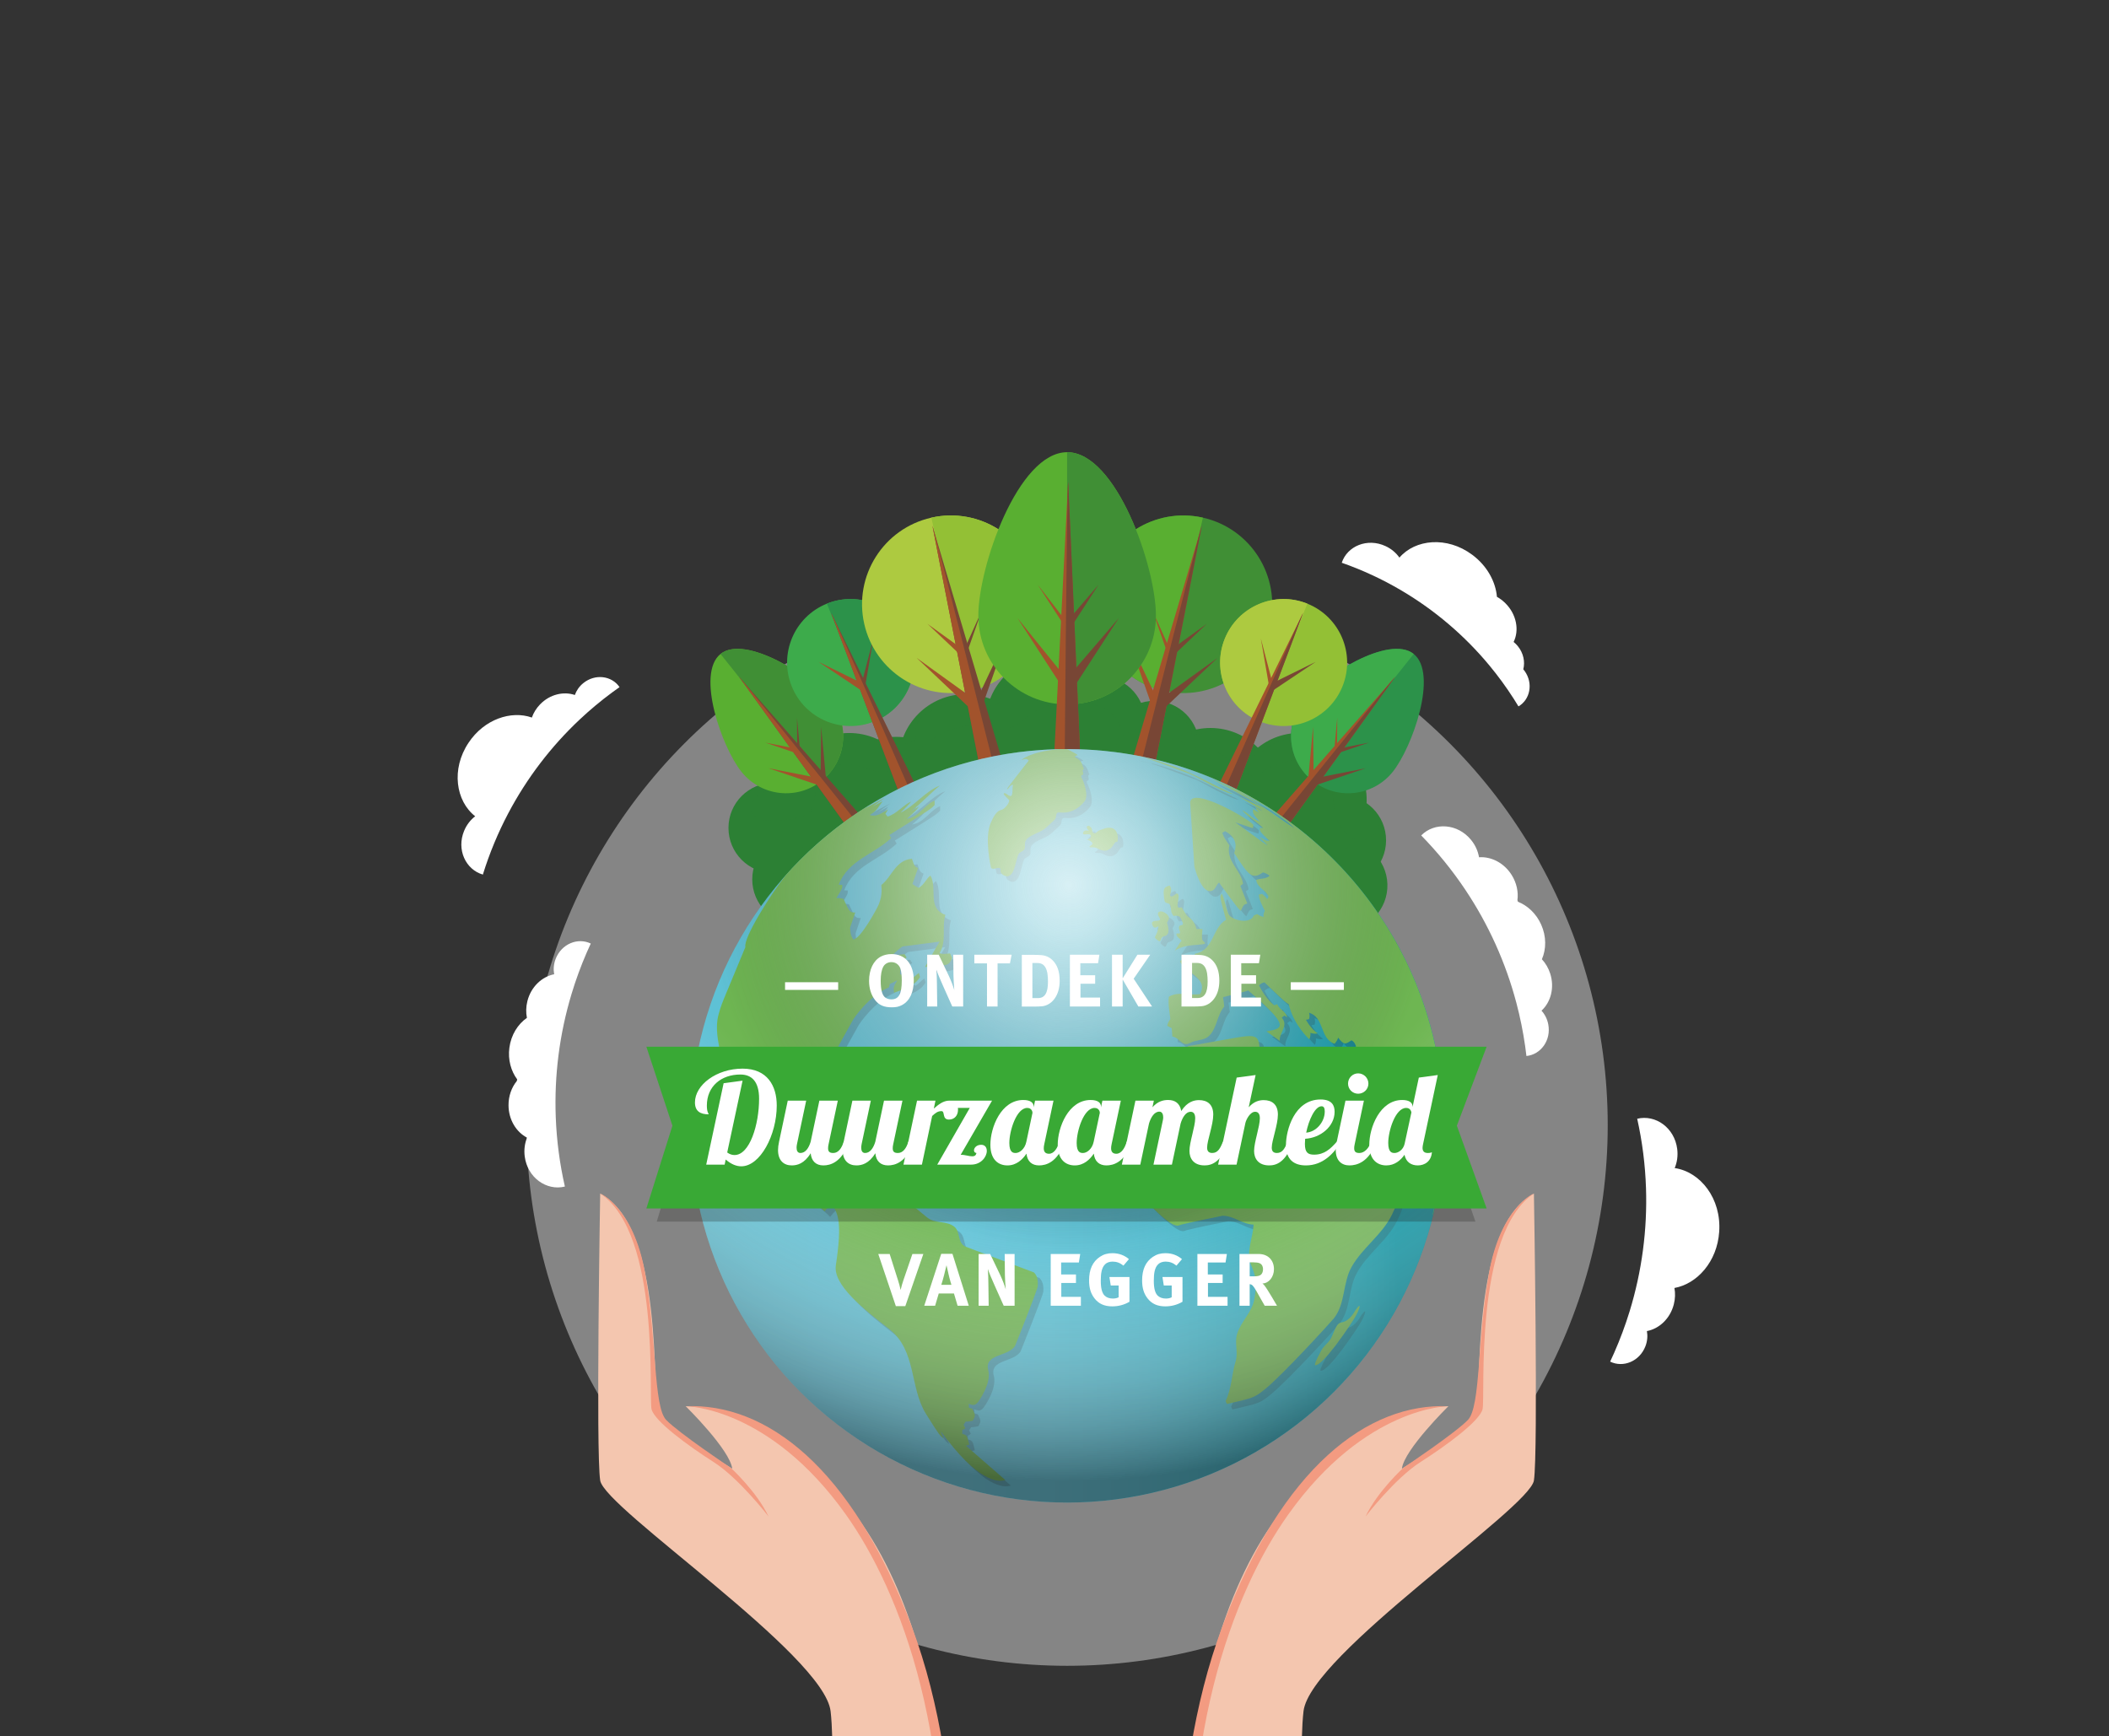 <?xml version="1.0" encoding="utf-8"?>
<!-- Generator: Adobe Illustrator 16.0.0, SVG Export Plug-In . SVG Version: 6.00 Build 0)  -->
<!DOCTYPE svg PUBLIC "-//W3C//DTD SVG 1.1//EN" "http://www.w3.org/Graphics/SVG/1.1/DTD/svg11.dtd">
<svg version="1.1" id="Laag_1" xmlns="http://www.w3.org/2000/svg" xmlns:xlink="http://www.w3.org/1999/xlink" x="0px" y="0px"
	 width="1024px" height="842.958px" viewBox="0 0 1024 842.958" enable-background="new 0 0 1024 842.958" xml:space="preserve">
<rect x="0" y="0" width="1024" height="842.958" fill="#333333" stroke="none"/>
<circle opacity="0.4" fill="#FFFFFF" enable-background="new    " cx="518.129" cy="546.385" r="262.486"/>
<g>
	<g>
		<circle fill="#2C8034" cx="387.178" cy="426.986" r="21.933"/>
		<circle fill="#2C8034" cx="531.836" cy="369.039" r="21.932"/>
		<circle fill="#2C8034" cx="560.344" cy="362.266" r="21.934"/>
		<path fill="#2C8034" d="M555.926,349.625c0.36,12.11-9.161,22.218-21.267,22.581c-12.111,0.362-22.218-9.16-22.581-21.268
			c-0.361-12.107,9.158-22.216,21.266-22.578C545.453,327.999,555.562,337.52,555.926,349.625z"/>
		<circle fill="#2C8034" cx="651.056" cy="408.044" r="21.935"/>
		<path fill="#2C8034" d="M673.637,429.311c0.361,12.107-9.16,22.217-21.27,22.58c-12.108,0.361-22.217-9.158-22.581-21.268
			c-0.36-12.109,9.16-22.217,21.271-22.58C663.163,407.682,673.274,417.203,673.637,429.311z"/>
		<circle fill="#2C8034" cx="375.629" cy="402.02" r="21.932"/>
		<circle fill="#2C8034" cx="412.288" cy="388.42" r="32.494"/>
		<circle fill="#2C8034" cx="435.186" cy="390.29" r="32.494"/>
		<circle fill="#2C8034" cx="468.904" cy="369.573" r="32.495"/>
		<circle fill="#2C8034" cx="497.001" cy="375.495" r="32.494"/>
		<circle fill="#2C8034" cx="511.11" cy="350.968" r="32.496"/>
		<circle fill="#2C8034" cx="587.723" cy="385.984" r="32.495"/>
		<path fill="#2C8034" d="M663.556,387.414c0.536,17.938-13.569,32.917-31.508,33.453c-17.938,0.536-32.916-13.571-33.452-31.509
			s13.569-32.916,31.511-33.453C648.041,355.369,663.018,369.477,663.556,387.414z"/>
	</g>
	<path opacity="0.25" fill="#2C8034" enable-background="new    " d="M668.416,404.456c2.334-2.153,0.354-11.571-6.331-11.011
		c-1.896-10.36-5.018-25.872-24.084-33.997c-6.562-2.794-21.535-1.206-27.119,8.474c-1.723,2.986-2.818-10.186-17.161-13.245
		c-4.429-0.945-14.975,2.765-14.975,2.765c-1.427-11.708-14.965-14.848-25.732-13.968c-4.124-2.809-4.728-12.861-17.741-10.142
		c-12.203-0.571-8.727-10.956-26.599-10.771c-7.594,0.08-20.423,7.392-22.291,14.749c-1.331,12.204-17.13-2.001-33.045,6.982
		c-14.724,8.309-5.423,13.133-10.341,15.907c-4.14,2.333-9.967-1.022-17.818,2.52c-23.605-9.284-38.077,8.244-41.136,22.138
		c-5.899-4.093-13.321-1.968-17.415,2.945c-4.319,5.182-0.57,9.041,1.796,9.879c6.161,2.185,24.248,0.26,25.69-4.874
		c3.047-10.844,2.172-20.97,13.616-21.656c13.368-0.8,19.836,8.061,28.008,1.127c16.103-13.665,27.945-23.731,47.384-18.543
		c4.946,1.32,11.309-1.148,14.858-4.832c4.139-4.293,13.054-7.699,19.26-7.913c11.038-0.383,24.997,0.639,28.231,16.116
		c11.177-7.504,25.45-2.06,31.467,6.812c16.831-5.757,28.21,17.708,34.189,12.265c5.421-4.94,18.271-9.315,26.281-6.12
		c14.229,5.673,7.019,20.748,12.776,29.934C655.719,408.829,662.564,409.85,668.416,404.456z"/>
</g>
<g>
	<g>
		<g>
			<path fill="#59AF31" d="M403.351,340.166c9.547,11.972,7.583,29.418-4.395,38.968c-11.97,9.548-29.415,7.583-38.962-4.389
				c-9.549-11.975-22.123-47.647-10.153-57.194C361.818,307.998,393.801,328.191,403.351,340.166z"/>
			<path fill="#408F35" d="M403.351,340.166c9.547,11.972,7.583,29.418-4.395,38.968l-49.115-61.584
				C361.818,307.998,393.801,328.191,403.351,340.166z"/>
		</g>
		<g>
			<path fill="#784635" d="M413.146,404.051c1.509,1.919,4.284,2.246,6.202,0.731c0.228-0.18,0.435-0.38,0.617-0.597
				c0.583-0.67,0.932-1.494,1.027-2.352c0.137-1.12-0.164-2.296-0.92-3.254l-61.284-70.013L413.146,404.051z"/>
			<path fill="#A2532C" d="M397.7,381.374c0.923,0.251,1.871-0.292,2.121-1.215c0.032-0.111,0.049-0.222,0.056-0.331
				c0.03-0.347-0.054-0.688-0.223-0.982c-0.216-0.382-0.589-0.683-1.044-0.809l-25.472-5L397.7,381.374z"/>
			<path fill="#A2532C" d="M386.963,365.812c0.577,0.157,1.17-0.183,1.326-0.76c0.018-0.068,0.033-0.139,0.034-0.206
				c0.019-0.22-0.03-0.432-0.139-0.615c-0.137-0.24-0.368-0.428-0.656-0.504l-15.926-3.128L386.963,365.812z"/>
			<path fill="#784635" d="M401.101,378.69c0.81,0.34,0.061,1.136-0.895,1.166c-0.114,0.002-0.227-0.003-0.333-0.023
				c-0.346-0.054-0.659-0.213-0.903-0.446c-0.321-0.301-0.529-0.729-0.546-1.205l0.278-25.315L401.101,378.69z"/>
			<path fill="#784635" d="M388.461,364.629c0.798-0.017,0.33,0.48-0.269,0.498c-0.07,0.001-0.14-0.001-0.207-0.013
				c-0.218-0.035-0.413-0.134-0.564-0.279c-0.203-0.189-0.33-0.457-0.342-0.754l-0.119-15.601L388.461,364.629z"/>
			<path fill="#A2532C" d="M413.146,404.051c1.509,1.919,4.284,2.246,6.202,0.731c0.228-0.18,0.435-0.38,0.617-0.597
				c0,0-60.329-75.18-61.177-75.619C358.722,328.613,413.146,404.051,413.146,404.051z"/>
		</g>
	</g>
	<g>
		<path fill="#3DAB4B" d="M441.604,310.21c6.354,15.793-1.305,33.752-17.098,40.106c-15.795,6.354-33.757-1.298-40.107-17.091
			c-6.357-15.801,1.303-33.757,17.095-40.111C417.285,286.759,435.247,294.411,441.604,310.21z"/>
		<path fill="#2C924A" d="M441.604,310.21c6.354,15.793-1.305,33.752-17.098,40.106l-23.013-57.202
			C417.285,286.759,435.247,294.411,441.604,310.21z"/>
		<g>
			<path fill="#784635" d="M440.999,396.738c1.094,2.56,4.049,3.737,6.61,2.642c0.303-0.129,0.589-0.289,0.853-0.472
				c0.842-0.564,1.468-1.368,1.829-2.28c0.483-1.194,0.498-2.578-0.051-3.854l-46.685-95.182L440.999,396.738z"/>
			<path fill="#A2532C" d="M417.405,334.748c0.767,0.445,1.739,0.189,2.188-0.575c0.05-0.091,0.099-0.187,0.129-0.281
				c0.109-0.306,0.119-0.629,0.037-0.93c-0.104-0.396-0.36-0.752-0.741-0.974L397.479,321.4L417.405,334.748z"/>
			<path fill="#784635" d="M420.001,333.634c1.146,0.282,0.287,0.814-0.577,0.609c-0.1-0.024-0.195-0.057-0.292-0.1
				c-0.294-0.131-0.531-0.349-0.697-0.614c-0.213-0.349-0.295-0.779-0.194-1.207l5.828-22.326L420.001,333.634z"/>
			<path fill="#A2532C" d="M440.999,396.738c1.094,2.56,4.049,3.737,6.61,2.642c0.303-0.129,0.589-0.289,0.853-0.472
				c0,0-44.101-100.581-44.905-101.315C403.467,297.623,440.999,396.738,440.999,396.738z"/>
		</g>
	</g>
	<g>
		<g>
			<path fill="#408F35" d="M532.517,283.946c-5.233,23.225,9.359,46.299,32.584,51.533c23.224,5.234,46.307-9.35,51.538-32.574
				c5.237-23.232-9.355-46.308-32.581-51.541C560.833,246.13,537.753,260.713,532.517,283.946z"/>
			<path fill="#59AF31" d="M532.517,283.946c-5.233,23.225,9.359,46.299,32.584,51.533l18.958-84.115
				C560.833,246.13,537.753,260.713,532.517,283.946z"/>
			<g>
				<path fill="#A2532C" d="M558.767,381.581c-0.793,3.288-4.092,5.299-7.382,4.504c-0.391-0.095-0.767-0.228-1.119-0.394
					c-1.119-0.506-2.033-1.34-2.652-2.362c-0.819-1.33-1.118-2.983-0.721-4.624l36.635-123.454L558.767,381.581z"/>
				<path fill="#784635" d="M565.092,344.139c-1.013,0.849-2.519,0.714-3.369-0.302c-0.102-0.122-0.188-0.25-0.259-0.384
					c-0.236-0.422-0.331-0.897-0.29-1.363c0.055-0.607,0.349-1.2,0.85-1.622l29.143-21L565.092,344.139z"/>
				<path fill="#784635" d="M569.607,318.366c-0.636,0.531-1.577,0.446-2.106-0.189c-0.062-0.075-0.12-0.157-0.161-0.239
					c-0.147-0.265-0.209-0.562-0.182-0.853c0.033-0.38,0.217-0.75,0.534-1.014l18.222-13.132L569.607,318.366z"/>
				<path fill="#A2532C" d="M559.266,342.729c-0.819,0.895,0.578,1.462,1.801,0.949c0.145-0.063,0.283-0.136,0.404-0.223
					c0.402-0.267,0.704-0.647,0.878-1.08c0.229-0.565,0.243-1.223-0.012-1.832l-14.972-31.681L559.266,342.729z"/>
				<path fill="#A2532C" d="M567.041,317.744c-1.013,0.439-0.138,0.794,0.624,0.472c0.091-0.038,0.173-0.083,0.254-0.137
					c0.252-0.167,0.441-0.406,0.55-0.676c0.146-0.354,0.151-0.766-0.009-1.145l-8.86-19.692L567.041,317.744z"/>
				<path fill="#784635" d="M558.767,381.581c-0.793,3.288-4.092,5.299-7.382,4.504c-0.391-0.095-0.767-0.228-1.119-0.394
					c0,0,32.446-129.399,33.262-130.44C583.639,255.269,558.767,381.581,558.767,381.581z"/>
			</g>
		</g>
		<g>
			<g>
				<path fill="#2C924A" d="M632.903,340.166c-9.546,11.972-7.582,29.418,4.395,38.968c11.972,9.548,29.415,7.583,38.964-4.389
					c9.547-11.975,22.122-47.647,10.152-57.194C674.436,307.998,642.451,328.191,632.903,340.166z"/>
				<path fill="#3DAB4B" d="M632.903,340.166c-9.546,11.972-7.582,29.418,4.395,38.968l49.116-61.584
					C674.436,307.998,642.451,328.191,632.903,340.166z"/>
			</g>
			<g>
				<path fill="#A2532C" d="M623.107,404.051c-1.511,1.919-4.285,2.246-6.203,0.731c-0.227-0.18-0.435-0.38-0.617-0.597
					c-0.582-0.67-0.932-1.494-1.027-2.352c-0.14-1.12,0.163-2.296,0.921-3.254l61.283-70.013L623.107,404.051z"/>
				<path fill="#784635" d="M638.555,381.374c-0.923,0.251-1.87-0.292-2.121-1.215c-0.03-0.111-0.05-0.222-0.055-0.331
					c-0.029-0.347,0.053-0.688,0.222-0.982c0.217-0.382,0.592-0.683,1.044-0.809l25.473-5L638.555,381.374z"/>
				<path fill="#784635" d="M649.291,365.812c-0.578,0.157-1.172-0.183-1.326-0.76c-0.019-0.068-0.032-0.139-0.034-0.206
					c-0.02-0.22,0.032-0.432,0.138-0.615c0.138-0.24,0.371-0.428,0.658-0.504l15.924-3.128L649.291,365.812z"/>
				<path fill="#A2532C" d="M635.152,378.69c-0.809,0.34-0.062,1.136,0.895,1.166c0.115,0.002,0.229-0.003,0.334-0.023
					c0.346-0.054,0.661-0.213,0.902-0.446c0.322-0.301,0.529-0.729,0.547-1.205l-0.277-25.315L635.152,378.69z"/>
				<path fill="#A2532C" d="M647.793,364.629c-0.799-0.017-0.33,0.48,0.268,0.498c0.072,0.001,0.14-0.001,0.209-0.013
					c0.218-0.035,0.412-0.134,0.562-0.279c0.203-0.189,0.331-0.457,0.343-0.754l0.118-15.601L647.793,364.629z"/>
				<path fill="#784635" d="M623.107,404.051c-1.511,1.919-4.285,2.246-6.203,0.731c-0.227-0.18-0.435-0.38-0.617-0.597
					c0,0,60.329-75.18,61.177-75.619C677.532,328.613,623.107,404.051,623.107,404.051z"/>
			</g>
		</g>
		<g>
			<path fill="#93C035" d="M594.651,310.21c-6.354,15.793,1.304,33.752,17.101,40.106c15.795,6.354,33.755-1.298,40.105-17.091
				c6.356-15.801-1.305-33.757-17.096-40.111C618.971,286.759,601.008,294.411,594.651,310.21z"/>
			<path fill="#ADCA40" d="M594.651,310.21c-6.354,15.793,1.304,33.752,17.101,40.106l23.011-57.202
				C618.971,286.759,601.008,294.411,594.651,310.21z"/>
			<g>
				<path fill="#A2532C" d="M595.256,396.738c-1.093,2.56-4.05,3.737-6.609,2.642c-0.304-0.129-0.589-0.289-0.854-0.472
					c-0.841-0.564-1.469-1.368-1.829-2.28c-0.481-1.194-0.499-2.578,0.051-3.854l46.685-95.182L595.256,396.738z"/>
				<path fill="#784635" d="M618.85,334.748c-0.769,0.445-1.739,0.189-2.188-0.575c-0.05-0.091-0.098-0.187-0.128-0.281
					c-0.108-0.306-0.118-0.629-0.037-0.93c0.104-0.396,0.363-0.752,0.74-0.974l21.538-10.588L618.85,334.748z"/>
				<path fill="#A2532C" d="M616.252,333.634c-1.143,0.282-0.284,0.814,0.578,0.609c0.101-0.024,0.196-0.057,0.292-0.1
					c0.295-0.131,0.531-0.349,0.698-0.614c0.212-0.349,0.295-0.779,0.193-1.207l-5.829-22.326L616.252,333.634z"/>
				<path fill="#784635" d="M595.256,396.738c-1.093,2.56-4.05,3.737-6.609,2.642c-0.304-0.129-0.589-0.289-0.854-0.472
					c0,0,44.102-100.581,44.905-101.315C632.788,297.623,595.256,396.738,595.256,396.738z"/>
			</g>
		</g>
	</g>
	<g>
		<path fill="#ADCA40" d="M503.738,283.946c5.233,23.225-9.359,46.299-32.585,51.533c-23.223,5.234-46.305-9.35-51.537-32.574
			c-5.237-23.232,9.355-46.308,32.582-51.541C475.421,246.13,498.501,260.713,503.738,283.946z"/>
		<path fill="#93C035" d="M503.738,283.946c5.233,23.225-9.359,46.299-32.585,51.533l-18.955-84.115
			C475.421,246.13,498.501,260.713,503.738,283.946z"/>
		<g>
			<path fill="#784635" d="M477.489,381.581c0.792,3.288,4.092,5.299,7.38,4.504c0.389-0.095,0.766-0.228,1.12-0.394
				c1.119-0.506,2.034-1.34,2.651-2.362c0.82-1.33,1.12-2.983,0.721-4.624L452.726,255.25L477.489,381.581z"/>
			<path fill="#A2532C" d="M471.162,344.139c1.015,0.849,2.521,0.714,3.369-0.302c0.102-0.122,0.188-0.25,0.261-0.384
				c0.235-0.422,0.331-0.897,0.288-1.363c-0.053-0.607-0.346-1.2-0.848-1.622l-29.144-21L471.162,344.139z"/>
			<path fill="#A2532C" d="M466.647,318.366c0.636,0.531,1.576,0.446,2.106-0.189c0.062-0.075,0.12-0.157,0.161-0.239
				c0.15-0.265,0.21-0.562,0.182-0.853c-0.033-0.38-0.217-0.75-0.534-1.014l-18.222-13.132L466.647,318.366z"/>
			<path fill="#784635" d="M476.99,342.729c0.818,0.895-0.58,1.462-1.799,0.949c-0.146-0.063-0.285-0.136-0.408-0.223
				c-0.401-0.267-0.703-0.647-0.877-1.08c-0.23-0.565-0.242-1.223,0.012-1.832l14.972-31.681L476.99,342.729z"/>
			<path fill="#784635" d="M469.214,317.744c1.013,0.439,0.137,0.794-0.623,0.472c-0.091-0.038-0.174-0.083-0.256-0.137
				c-0.252-0.167-0.44-0.406-0.548-0.676c-0.146-0.354-0.152-0.766,0.009-1.145l8.859-19.692L469.214,317.744z"/>
			<path fill="#A2532C" d="M477.489,381.581c0.792,3.288,4.092,5.299,7.38,4.504c0.389-0.095,0.766-0.228,1.12-0.394
				c0,0-32.447-129.399-33.261-130.44C452.615,255.269,477.489,381.581,477.489,381.581z"/>
		</g>
	</g>
	<g>
		<path fill="#59AF31" d="M561.243,298.942c0,23.806-19.3,43.107-43.116,43.107c-23.806,0-43.107-19.301-43.107-43.107
			c0-23.816,19.302-79.367,43.107-79.367C541.943,219.577,561.243,275.126,561.243,298.942z"/>
		<path fill="#408F35" d="M561.243,298.942c0,23.806-19.3,43.107-43.116,43.107V219.577
			C541.943,219.577,561.243,275.126,561.243,298.942z"/>
	</g>
	<g>
		<path fill="#A2532C" d="M524.804,374.331c0,3.693-2.982,6.676-6.677,6.676c-0.439,0-0.872-0.043-1.289-0.128
			c-1.322-0.251-2.507-0.9-3.424-1.826c-1.211-1.203-1.954-2.879-1.954-4.722l7.158-140.427L524.804,374.331z"/>
		<path fill="#784635" d="M521.892,332.971c-0.856,1.162-2.49,1.405-3.651,0.546c-0.139-0.103-0.264-0.217-0.376-0.34
			c-0.357-0.387-0.581-0.868-0.653-1.372c-0.1-0.66,0.057-1.362,0.485-1.939l25.527-29.774L521.892,332.971z"/>
		<path fill="#784635" d="M520.062,304.46c-0.537,0.727-1.56,0.878-2.284,0.341c-0.087-0.064-0.167-0.135-0.235-0.213
			c-0.225-0.242-0.363-0.543-0.408-0.859c-0.062-0.413,0.034-0.85,0.303-1.212l15.963-18.619L520.062,304.46z"/>
		<path fill="#A2532C" d="M515.347,332.971c-0.642,1.162,0.991,1.405,2.154,0.546c0.139-0.103,0.263-0.217,0.375-0.34
			c0.357-0.387,0.581-0.868,0.652-1.372c0.1-0.66-0.058-1.362-0.485-1.939l-24.027-29.774L515.347,332.971z"/>
		<path fill="#A2532C" d="M517.177,304.46c-0.962,0.727,0.06,0.878,0.784,0.341c0.087-0.064,0.166-0.135,0.235-0.213
			c0.225-0.242,0.362-0.543,0.407-0.859c0.063-0.413-0.033-0.85-0.305-1.212l-14.462-18.619L517.177,304.46z"/>
		<path fill="#784635" d="M524.804,374.331c0,3.693-2.982,6.676-6.677,6.676c-0.439,0-0.872-0.043-1.289-0.128
			c0,0,1.184-145.659,1.78-146.974C518.739,233.894,524.804,374.331,524.804,374.331z"/>
	</g>
</g>
<g>
	
		<linearGradient id="SVGID_1_" gradientUnits="userSpaceOnUse" x1="435.194" y1="494.707" x2="801.064" y2="494.707" gradientTransform="matrix(1 0 0 1 -100 51.958)">
		<stop  offset="0.02" style="stop-color:#5EC1D5"/>
		<stop  offset="0.088" style="stop-color:#5EC1D5"/>
		<stop  offset="0.363" style="stop-color:#5EC2D7"/>
		<stop  offset="0.475" style="stop-color:#59C0D4"/>
		<stop  offset="0.604" style="stop-color:#4BB9CD"/>
		<stop  offset="0.742" style="stop-color:#34AEC0"/>
		<stop  offset="0.885" style="stop-color:#149EAE"/>
		<stop  offset="0.94" style="stop-color:#0597A7"/>
	</linearGradient>
	<circle fill="url(#SVGID_1_)" cx="518.129" cy="546.665" r="182.935"/>
	<g opacity="0.2">
		<path fill="#202020" d="M590.108,380.065c1.327,0.549,2.778,1.17,5.656,2.409c0.961,0.431,2.2,0.99,3.229,1.469
			c-4.519-2.148-9.147-4.118-13.866-5.888C587.568,379.025,588.778,379.515,590.108,380.065z"/>
		<path fill="#202020" d="M689.657,543.795c-0.149-1.541-0.36-3.598-0.521-5.139c-0.279,3.01-0.5,5.389-4.447,6.219
			c-1.23-5.25-4.381-9.947-4.51-15.516c0.41-0.342,0.949-0.801,1.359-1.15c2.609,3,2.819,7.297,5.559,10.217
			c0.491-0.219,1.129-0.529,1.62-0.748c0.13-0.471,0.3-1.102,0.42-1.57c1.528,3.857,1.54,3.898,8.457,5.607
			c-0.379-48.086-19.312-91.752-49.994-124.182c-14.086-13.565-30.331-24.882-48.186-33.389c-0.141-0.081-0.281-0.14-0.42-0.201
			c-1-0.439-2.199-0.969-3.119-1.378c7.697,3.808,7.938,3.928,8.537,4.238c-4.337-1.83-8.497-4.079-12.835-5.909
			c2.818,1.269,20.413,9.328,33.829,18.615c-2.25-1.438-4.488-2.92-6.738-4.358c4.169,3.239,8.768,5.917,12.508,9.708
			c-9.717-6.179-18.745-13.438-28.982-18.814c-3.798-1.75-7.486-3.75-11.388-5.278c6.608,3.519,20.346,10.847,25.543,14.126
			c-2.199-0.931-2.199-0.931-12.426-5.559c10.116,5.978,10.116,5.978,11.717,7.247c-1.061-0.57-2.46-1.35-3.479-1.989
			c0.381,0.899,1.16,1.999,1.869,2.669c-0.899-0.439-2.061-1.12-2.879-1.699c-0.271,1.66-0.381,2.339,3.318,6.059
			c-3.479-0.93-5.459-4.238-8.708-5.508c2.949,3.438,7.06,5.508,10.238,8.677c-0.462-0.05-1.081-0.11-1.542-0.149
			c-0.06,1.879-0.06,1.879,4.648,6.357c-1.948-0.13-1.948-0.13-4.839-1.909c1.021,1.579,2.63,2.6,3.818,4.028
			c-0.399-0.05-0.399-0.05-15.634-11.147c8.217,2.79,8.217,2.79,8.576,2.839c0.069-0.489,0.159-1.14,0.229-1.629
			c-2.8-3.289-30.33-18.944-30.7-10.748l2.037,31.11c0.141,0.57,3.611,13.986,8.788,11.578c1.69-0.781,1.779-2.881,3.199-3.881
			c7.998,10.957,9.896,13.557,10.605,13.627c1.352-2.9,1.352-2.9,3.109-3.479c-1.011-2.561-2.359-5.979-3.379-8.549
			c0.399-0.301,0.92-0.709,1.319-1.01c-0.933-6.689-8.447-11.027-6.639-18.674c-2.419-3.52-2.419-3.52-3.469-6.06
			c0.408-0.249,0.947-0.58,1.357-0.83c6.72,3.589,5.129,8.538,4.448,10.647c6.788,10.458,8.618,13.274,13.956,9.377
			c1.062,0.229,2.37,0.959,3.239,1.598c-1.83,1.789-4.39,1.211-6.509,2.039c0.45,3.859,4.799,4.869,5.969,8.197
			c-0.619,1.15-0.619,1.15-0.619,1.15h-0.01c-0.571-0.891-1.61-1.891-2.46-2.52c-0.48,0.09-1.12,0.221-1.601,0.32
			c0.081,2.51,1.811,5.598,2.899,7.867c-0.45,0.818-0.771,2.129-0.64,3.068c-0.99-0.33-2.271-0.91-3.159-1.451
			c-0.44,0.182-1.021,0.432-1.46,0.609c-1.81,4.619-11.156,2.369-12.416-0.768c-1.289-3.182-1.789-6.6-3.129-9.77
			c-1.181,1.279-1.181,1.279,2,12.688c-6.788,3.85-5.85,14.734-14.977,16.445c-1.689,2.799-5.607,1.27-7.418,3.809
			c2.83,5.527,13.886,8.018,9.807,15.766c-5.009,0.988-10.315-1.49-15.163,1.311c-0.531,3.219,0.328,7.615,0.699,10.865
			c-0.659,0.859-1.398,2.209-1.51,3.287c0.659,0.352,1.521,0.801,2.169,1.15c0.11,1.352,0.21,2.721,0.3,4.09
			c3.189,0.1,4.81,5.26,8.509,3.119c2.989-1.74,6.958-0.961,9.558-3.719c3.739-3.971,3.629-9.908,7.128-14.006
			c-0.13-1.6-0.352-3.07-0.591-4.539c11.896-3.029,11.896-3.029,12.197-3.311c19.862,17.146,17.794,18.496,8.887,19.895
			c1.949,1.391,4.56,3.238,6.51,4.619c-0.541-3.818,4.519-7.357,0.898-11.268c0.392-0.299,0.92-0.709,1.31-1.01
			c0.401,0.24,0.921,0.561,1.32,0.809c-0.55-2.896-3.84-3.729-4.779-6.338c-0.438,0.16-1.019,0.381-1.449,0.531
			c-3.578-2.689-6.178-7.219-7.407-9.668c0.569-0.709,1.739-1.35,2.64-1.459c9.906,9.447,9.906,9.447,11.787,10.598
			c2.288,9.977,9.937,17.014,10.006,17.045c0.41-0.852,0.65-2.18,0.5-3.109c2.189,0.49,2.189,0.49,3.509,0.221
			c-1.26-0.932-3.178-2.34-5.668-6.578c0.45-0.1,1.06-0.229,1.51-0.32c0.319-0.879,0.319-2.229-0.011-3.107
			c7.588,2.18,5.129,12.637,12.406,15.055c0.729-0.73,1.47-1.98,1.75-2.969c2.829,3.77,3.6,3.238,6.448,1.299
			c5.247,2.621,1.29,15.945-1.369,16.547c-1.091,0.238-2.142,0.291-3.16,0.189c-0.08-0.07-0.159-0.15-0.239-0.221
			c0.07,0.068,0.139,0.141,0.199,0.221c-6.467-0.611-11.666-6.92-18.685-5.119c-0.449,1.219-0.449,1.219-0.56,5.748
			c-0.45,0.301-1.06,0.701-1.51,1c-5.188-1.32-19.097-9.348-19.195-9.428c-0.01-12.285-0.01-12.285-15.955-9.428
			c-18.354,3.289-18.354,3.289-18.614,3.178c-1.579,1.281-2.647,3.012-3.979,4.512c-0.51,0.469-0.51,0.469-0.51,0.469h-0.011
			c-0.012,0-0.012,0-0.012,0l-23.783,36.189c3.238,6.627,3.238,6.627,0.04,18.494c-2.397,8.867,16.496,24.133,16.688,24.281
			c1.67,1.271,4.026,3.238,6.116,3.379c0.601,0.041,1.351-0.357,1.931-0.52c3.759-1,19.994-4.311,20.033-4.311
			c5.429,0,9.657,4.16,15.047,4.301c-0.261,6.729-3.999,13.297-0.961,20.186c2.729,6.178,2.318,10.016,1.399,15.764
			c-1.04,6.619-6.588,11.018-8.446,17.236c-1.312,4.348,0.648,8.867-0.689,13.215c-1.97,6.357-1.91,13.215-4.879,19.305
			c0.188,0.42,0.449,0.979,0.647,1.398c13.308-3.061,13.308-3.061,18.565-7.277c8.237-6.588,32.079-32.67,33.329-34.26
			c5.759-7.318,4.229-17.156,8.606-24.953c5.261-9.385,14.736-15.525,19.535-25.271c3.299-6.688,3.919-10.396,3.919-14.904
			c-4.147,3.738-6.258,4.008-8.928,4.338c-0.14-1.111-0.349-2.58-0.539-3.678C690.167,562.073,701.564,551.284,689.657,543.795z"/>
		<path fill="#202020" d="M586.48,453.776c-0.938,0-1.875,0-2.822,0c-1.033-3.527-2.394-4.746-3.936-5.873
			c-0.881-0.645-0.881-0.645-3.313-4.705c-2.365,0.906-2.084-0.828-1.729-3.023c0.314-1.949,0.397-2.596,0.061-3.215
			c-0.876-1.602-2.53,2.047-3.804,0.736c-0.22-0.225-0.238-0.393,0.03-1.139c0.372-1.02,0.734-2.533-0.398-3.895
			c-2.924,0.848-3.239,1.639-2.606,6.502c0.17,1.311,0.29,1.779,1.485,2.068c1.02,0.246,1.094,0.385,1.339,0.846
			c0.7,1.318,0.24,2.898,0.96,4.211c0.334,0.611,0.379,0.689,0.746,1.152c2.622-0.492,3.259,0.688,3.469,1.074
			c0.012,0.023,1.189,2.4,1.121,2.77c-0.191,1.031-1.53,0.361-1.866,1.207c-0.27,0.68,0,1.494,0.286,2.354
			c0.11,0.334,0.261,0.789,0.004,0.984c-0.478,0.361-1.753-0.234-1.614,0.559c0.267,1.508,1.75,2.002,2.553,3.064
			c-0.312,0.258-0.605,0.502-3.326,4.834c3.183-1.965,5.499-2.506,13.047-3.045c1.526-0.107,1.95-0.479,1.259-1.1
			c-0.319-0.412-0.989-0.861-1.066-1.379c-0.244-1.633,0.145-3.248,0.125-4.877C586.481,453.856,586.48,453.811,586.48,453.776z"/>
		<path fill="#202020" d="M566.341,445.219c-0.397,0.035-1.332,0.115-1.424,1.111c-0.108,1.172,1.093,1.898,1.04,3.053
			c-0.907,0.664-2.021,0.275-2.996,0.592c-0.348,0.111-1.16,0.375-0.916,1.338c0.636,2.523,1.944,1.75,2.502,1.422
			c0.423-0.25,0.531-0.25,0.584-0.01c0.004,0.014,0.029,1.697-1.322,4.223c-0.22,0.41-0.406,0.766-0.293,1.051
			c0.258,0.633,1.692,1.568,1.891,1.654c0.117,0.051,0.314,0.137,0.496-0.021c0.572-0.496,0.477-1.367,1.043-1.869
			c0.668-0.59,1.669-0.471,2.314-1.1c0.212-0.205,0.424-0.551,0.542-0.822c0.074-0.17,0.692-1.762-0.5-5.119
			c0.609-1.027,0.916-1.545,0.953-2.219C570.334,447.045,567.99,445.303,566.341,445.219z"/>
		<path fill="#202020" d="M545.321,408.411c-0.975-5.796-6.794-3.282-7.04-3.171c-0.7,0.31-1.469,0.434-2.146,0.801
			c-0.6,0.323-0.985,0.924-1.604,1.223c-0.137,0.065-0.354,0.063-0.499,0.029c-0.349-0.08-0.943-0.342-1.038-1.191
			c-0.141-1.271-0.348-1.515-1.575-2.446c-1.976,0.095-0.775,1.59,0.018,2.58c-0.772-0.312-1.326-0.311-1.588-0.283
			c-1.133,0.121-1.594,1.377-1.196,1.745c0.246,0.229,0.977,0.162,1.623,0.103c0.696-0.063,1.41-0.102,1.788,0.203
			c0.457,0.366,0.843,2.167-1.851,2.226c1.552,0.546,2.577,1.189,2.812,1.769c0.403,0.993-1,1.145-1.35,1.83
			c0.016,0.044,0.021,0.11,0.05,0.146c0.175,0.208,1.001,0.195,1.877,0.184c1.604-0.024,2.784,1.187,4.287,1.456
			c0.739,0.132,1.579,0.281,2.495-0.094c1.066-0.436,1.718-1.06,1.837-1.181c0.787-0.793,1.208-1.858,1.979-2.664
			c0.277-0.289,0.765-0.017,1.014-0.378C545.383,411.053,545.538,409.703,545.321,408.411L545.321,408.411z"/>
		<path fill="#202020" d="M662.491,636.854c-1.524,1.322-2.21,3.262-3.494,4.76c-1.535,1.791-2.882,2.736-4.369,3.068
			c-0.996,0.221-1.856,0.412-2.493,1.264c-0.129,0.172-0.288,0.408-0.4,0.59c-1.344,2.115-1.892,4.615-3.261,6.721
			c-1.168,1.797-3.03,3.012-4.087,4.902c-3.39,6.059-3.286,7.062-3.246,7.441c3.767,0.746,17.916-20.469,19.752-23.824
			c1.563-2.859,2.188-4.557,1.853-5.043C662.663,636.754,662.556,636.799,662.491,636.854z"/>
		<path fill="#202020" d="M559.013,370.856c3.492,1.005,3.492,1.005,20.519,7.312c3.921,1.453,7.377,3.817,11.102,5.654
			c8.444,4.167,9.266,4.265,10.897,4.458c-8.221-3.771-16.07-8.308-24.458-11.728c-3.228-1.316-11.618-4.567-19.824-6.33
			c-1.154-0.248-3.606-0.752-4.617-0.878c2.377,0.626,4.863,0.761,7.177,1.658C559.542,370.954,559.279,370.896,559.013,370.856z"/>
		<path fill="#202020" d="M356.75,548.502c0.46-5.256-3.337-10.059-4.353-15.156c-0.2,0.531-0.415,1.062-0.666,1.594
			C354.07,539.213,353.849,544.436,356.75,548.502z"/>
		<path fill="#202020" d="M428.377,391.438c0.17-0.101,0.335-0.205,0.506-0.304C428.751,391.213,428.575,391.319,428.377,391.438z"
			/>
		<path fill="#202020" d="M471.293,607.958c-3.92-2.047-2.156-7.238-5.355-9.686c-3.819-2.922-9.134-1.346-12.941-4.303
			c-1.708-1.33-3.332-2.76-5.009-4.123c-7.816-6.354-18.131-7.535-26.479-12.791c-3.345,1.279-5.996,4.301-9.979,3.984
			c-0.653,4.512-0.653,4.512-2.223,6.141c-1.587-1.807-1.587-1.807-9.348-0.607c-0.956-1.109-0.956-1.109-3.734-16.629
			c-2.83-1.285-6.233,0.049-8.908-1.951c0.442-4.789,1.286-9.527,1.812-14.303c-4.3-3.166-4.916,5.846-8.503,7.48
			c-3.971,1.812-16.136-9.391-3.071-32.609c6.575,1.221,6.575,1.221,7.801,0.729c0.143-1.07,0.795-2.498,1.594-3.223
			c3.032,1.311,3.032,1.311,9.638,1.311c1.362,4.52-0.22,9.445,1.919,13.857c0.742,0.17,1.732,0.395,2.477,0.562
			c-1.556-12.703-1.556-12.703,16.014-44.174c0.061-0.105,7.339-11.256,17.31-15.514c0.142-0.557,0.329-1.299,0.471-1.855
			l0.025,0.152c1.252-0.453,2.368-1.184,3.568-1.744c-1.896,3.254-1.896,3.254-1.637,6.082c7.842-2.688,10.445-4.252,12.664-7.607
			c-0.169-0.613-0.395-1.434-0.563-2.047c-1.529,1.047-2.669,2.562-4.251,3.541c-1.727-0.846-3.157-2.184-4.927-2.959
			c0.344-4.305,0.344-4.305-0.253-5.895c1.153-0.443,2.679-1.262,3.488-2.195c-0.286-0.471-0.67-1.096-0.959-1.564
			c-3.045,0.16-4.884,0.26-12.883,7.77c8.786-9.936,11.834-11.514,11.863-11.527l18.008-2.348c-2.224,3.641-4.976,8.619-7.099,12.32
			c11.581-0.717,11.581-0.717,13.14-4.346c-0.291-0.674-0.678-1.57-0.967-2.246c-3.902,0.369-3.902,0.369-5.122-0.188
			c3.618-5.77,0.968-12.494,2.84-18.529c-9.084-3.213-3.677-13.182-7.286-19.096c-2.188,1.725-3.109,4.67-5.743,5.969
			c-0.941-0.469-2.143-1.211-2.98-1.846c0.816-2.312,1.907-5.395,2.725-7.703c-1.725-0.908-1.725-0.908-2.97-4.562
			c-8.03,0.66-9.694,8.74-14.855,12.744c0.192,2.105,0.551,6.023-1.95,10.893c-0.077,0.146-7.768,14.928-11.665,15.617
			c-1.209-2.154-1.257-2.238-1.587-5.695c0.759-2.238,1.77-5.225,2.529-7.465c-2.678-0.047-2.678-0.047-5.681-6.586
			c-0.992-0.357-2.442-0.504-3.493-0.41c2.895-4.672,2.895-4.672,2.895-6.375c-0.522-0.041-1.218-0.094-1.741-0.135
			c4.549-11.979,17.26-14.785,25.463-22.657c-0.265-0.445-0.616-1.038-0.88-1.482c19.89-12.437,19.89-12.437,21.982-14.512
			c0-0.659,0.002-1.539,0.003-2.198c-5.063,2.148-7.699,7.991-13.568,8.913c4.808-4.31,4.808-4.31,5.968-6.058
			c-1.048,0.704-2.491,1.588-3.629,2.136c4.874-3.788,9.021-8.394,13.792-12.297c-7.365,2.96-12.057,9.788-19.104,13.21
			c4.611-4.589,4.611-4.589,5.072-5.416c-4.102,1.938-6.895,5.918-11.36,7.289c-0.318-0.395-0.743-0.92-1.062-1.315
			c0.389-0.664,0.906-1.55,1.294-2.215c-5.422,3.672-7.115,3.233-8.906,2.77c2.833-1.788,2.833-1.788,6.284-6.729
			c-1.633,0.844-3.238,1.741-4.864,2.595c5.317-3.78,5.317-3.78,5.845-4.192c-0.2,0.08-0.2,0.08-10.143,5.341
			c3.001-2.013,5.157-3.334,6.287-4.014c-5.395,3.163-10.615,6.589-15.636,10.271c-7.569,5.549-14.694,11.665-21.315,18.286
			c-2.463,2.464-4.856,4.996-7.175,7.595c0.046-0.041,0.109-0.096,0.156-0.137c-7.063,8.648-20.979,30.812-19.814,35.104
			l-9.232,22.229c-1.899,4.551-2.686,6.436-3.778,10.469c-2.726,10.066,2.38,20.104,2.249,30.16c0.13-0.207,0.261-0.414,0.409-0.623
			c1.003,10.541,8.388,34.043,8.451,34.15c4.107,7.146,13.752,6.188,18.391,12.557c5.827,8.16,15.129,12.385,21.964,19.402
			c2.408-2.934,2.408-2.934,3.688-3.365c2.692,4.438,5.019,8.27,1.78,29.559c-1.459,9.594,13.664,21.381,25.812,30.852
			c13.478,10.504,9.919,28.414,17.945,41.287c6.59,10.566,6.991,10.838,8.683,11.975c-0.566-0.998-1.167-2.428-1.457-3.537
			c18.005,24.807,27.876,24.82,31.285,23.676l-19.098-16.654c0.487-0.154,1.143-0.363,1.63-0.52
			c-1.112-4.586-1.112-4.586-3.412-5.236c-0.005-0.533-0.011-1.248-0.017-1.779c0.438-0.277,1.023-0.645,1.461-0.918
			c-0.234-0.523-0.551-1.221-0.787-1.742c0.272-0.441,0.638-1.029,0.912-1.471c1.068-0.035,2.489-0.234,3.53-0.479
			c1.338-2.461,1.392-2.557-0.214-5.783c-0.497-0.158-1.161-0.373-1.659-0.533c-0.025-0.566-0.062-1.324-0.089-1.895
			c2.701,1.041,3.368,0.578,4.729-1.125c0.065-0.084,6.438-8.889,4.751-15.186c-2.146-8.02,9.915-6.549,13.026-11.854
			c0.096-0.158,10.735-26.758,10.995-28.912c0.4-4.268-1.092-5.914-1.808-6.707L471.293,607.958z"/>
		<path fill="#202020" d="M352.398,533.346c0.996-2.646,1.396-5.293,1.431-7.936C352.08,528.192,351.891,530.805,352.398,533.346z"
			/>
		<path fill="#202020" d="M528.438,381.56c-1.257-2.219-0.784-2.393,0.072-2.705c0.352-0.764-0.153-1.458-0.18-2.19
			c0.187-0.188,0.437-0.436,0.625-0.622c-0.613-1.218-0.803-2.623-1.643-3.742c-0.734-0.976-1.995-1.268-2.793-2.16
			c0.316-0.515,0.439-0.54,1.402-0.738c-0.058-0.085-0.13-0.205-0.191-0.287v0.001c-0.274-0.31-4.926-2.707-4.95-2.708l0,0
			c-13.438,0.01-21.37,4.085-22.054,5.378c1.062-0.489,2.381-1.098,3.442,0.201c-10.609,13.571-10.609,13.571-10.464,14.043
			c1.034-0.676,1.377-2.229,2.898-2.286c-0.596,1.758,0.062,3.715-0.851,5.423c-1.488,0.295-2.199-1.508-3.637-1.342
			c-0.181,0.58-0.181,0.58,2.639,3.475c-0.221,1.881-2.468,4.308-3.922,4.68c-1.086,0.277-2.728,0.697-5.134,6.319
			c-3.188,7.444,0.128,21.619,0.171,21.742c0.042,0.127,0.197,0.252,0.315,0.311c1.398,0.672,2.799-0.758,4.196,0.006
			c0.192,0.104,0.167,0.506,0.125,0.721c-0.436,2.244,2.692,3.479,3.826,3.035c2.183-0.859,2.828-3.383,4.001-7.961
			c0.714-2.792,1.028-3.17,1.814-3.611c0.875-0.492,1.633-0.917,1.886-1.398c0.272-0.519,0.347-0.657,0.299-2.235
			c-0.068-2.323,0.797-3.492,6.062-5.835c2.482-1.104,2.98-1.515,4.185-2.503c0.295-0.243,0.658-0.606,0.941-0.862
			c2.465-2.219,3.049-2.747,3.505-3.389c0.612-0.865,0.153-2.081,0.944-2.888c0.268-0.272,0.658-0.314,1.905-0.207
			c6.072,0.527,10.005-3.639,11.412-5.455C531.562,388.832,528.474,381.626,528.438,381.56z"/>
	</g>
	<g>
		<path fill="#6EB652" d="M669.706,573.584c-1.392-4.93-3.209-6.615-4.296-7.623c0.66-5.711-1.604-7.986-2.691-9.078
			c0.851-4.129,1.237-6.014-4.672-22.119c-2.004-5.459,1.016-3.131,1.057-3.078c0.043,0.055,4.16,6.348,3.987,10.297
			c0.51,0.527,1.208,1.252,1.902,3.27c0.687,1.988,0.146,4.121,0.729,6.121c0.068,0.234,0.341,0.451,0.488,0.645
			c0.45,0.596,1.997,2.91,3.019,7.76c0.735,3.477,0.737,4.344,0.78,14.982C669.92,574.407,669.806,573.932,669.706,573.584
			 M657.081,532.135c-1.398-3.6-3.513-8.34-5.653-10.473c2.697,2.359,5.32,9.494,5.819,10.902
			C657.197,532.438,657.131,532.264,657.081,532.135 M639.775,501.766c0.001,0,0.004-0.002,0.006-0.002
			c-0.005,0.002-0.014,0.004-0.019,0.006c0.002,0,0.004-0.002,0.005-0.002S639.771,501.766,639.775,501.766 M700.997,546.667
			c0-78.377-49.284-145.249-118.548-171.295h-0.004c4.865,1.938,4.865,1.938,10.636,4.42c1.099,0.489,2.558,1.152,3.646,1.666
			c-1.06-0.473-2.473-1.103-3.532-1.574c7.943,3.925,7.943,3.925,8.598,4.265c-4.494-1.887-8.778-4.232-13.279-6.105
			c0.188,0.081,19.651,8.706,34.207,18.779c-2.251-1.441-4.481-2.912-6.732-4.352c4.165,3.235,8.762,5.916,12.499,9.702
			c-9.719-6.18-18.735-13.435-28.974-18.814c-3.801-1.752-7.484-3.75-11.388-5.283c6.604,3.522,20.348,10.852,25.54,14.131
			c-2.198-0.928-2.198-0.928-12.426-5.561c10.112,5.975,10.112,5.975,11.714,7.246c-1.062-0.565-2.459-1.35-3.478-1.99
			c0.381,0.902,1.154,2.006,1.872,2.672c-0.902-0.439-2.06-1.121-2.88-1.698c-0.271,1.657-0.383,2.342,3.312,6.059
			c-3.476-0.932-5.449-4.234-8.704-5.513c2.951,3.439,7.062,5.511,10.242,8.68c-0.464-0.046-1.081-0.104-1.545-0.149
			c-0.061,1.878-0.061,1.878,4.652,6.365c-1.954-0.131-1.954-0.131-4.844-1.911c1.021,1.578,2.635,2.595,3.816,4.022
			c-0.395-0.046-0.395-0.046-15.627-11.14c8.213,2.789,8.213,2.789,8.576,2.839c0.07-0.49,0.161-1.144,0.23-1.633
			c-2.803-3.286-30.332-18.947-30.706-10.746l2.039,31.108c0.146,0.571,3.612,13.983,8.788,11.579
			c1.688-0.781,1.783-2.879,3.203-3.883c7.994,10.955,9.896,13.559,10.6,13.629c1.35-2.902,1.35-2.902,3.115-3.479
			c-1.015-2.564-2.366-5.982-3.38-8.547c0.396-0.305,0.924-0.713,1.316-1.018c-0.93-6.68-8.44-11.017-6.636-18.668
			c-2.418-3.521-2.418-3.521-3.472-6.057c0.407-0.251,0.95-0.584,1.358-0.834c6.717,3.592,5.124,8.537,4.445,10.648
			c6.797,10.461,8.623,13.272,13.957,9.383c1.061,0.221,2.371,0.949,3.239,1.598c-1.825,1.783-4.39,1.205-6.509,2.039
			c0.452,3.854,4.804,4.865,5.972,8.195c-0.622,1.148-0.623,1.148-0.623,1.148s-0.002,0-0.004,0c-0.001,0-0.001,0-0.001,0h-0.003
			h-0.002h-0.001h-0.001l0,0c-0.569-0.889-1.606-1.891-2.451-2.523c-0.481,0.098-1.123,0.227-1.604,0.324
			c0.082,2.514,1.814,5.596,2.898,7.865c-0.453,0.824-0.766,2.135-0.639,3.066c-0.989-0.322-2.264-0.908-3.155-1.447
			c-0.439,0.184-1.027,0.428-1.466,0.611c-1.807,4.619-11.15,2.365-12.416-0.77c-1.284-3.178-1.791-6.604-3.123-9.764
			c-1.185,1.27-1.185,1.27,1.996,12.684c-6.792,3.844-5.851,14.73-14.979,16.443c-1.688,2.795-5.601,1.264-7.417,3.812
			c2.832,5.527,13.895,8.016,9.815,15.756c-5.011,0.998-10.32-1.488-15.175,1.312c-0.521,3.227,0.332,7.623,0.706,10.871
			c-0.666,0.855-1.403,2.209-1.508,3.291c0.651,0.342,1.52,0.801,2.17,1.143c0.104,1.357,0.205,2.721,0.3,4.088
			c3.181,0.102,4.81,5.264,8.504,3.123c2.992-1.734,6.962-0.961,9.555-3.715c3.744-3.975,3.633-9.91,7.135-14.01
			c-0.132-1.6-0.359-3.074-0.594-4.541c11.896-3.027,11.896-3.027,12.195-3.303c19.863,17.137,17.795,18.492,8.892,19.895
			c1.95,1.385,4.55,3.23,6.501,4.617c-0.537-3.824,4.519-7.357,0.902-11.271c0.395-0.301,0.918-0.705,1.312-1.01
			c0.396,0.242,0.92,0.564,1.316,0.809c-0.548-2.9-3.842-3.729-4.78-6.332c-0.435,0.158-1.013,0.371-1.449,0.529
			c-3.576-2.691-6.174-7.217-7.403-9.674c0.565-0.705,1.741-1.352,2.641-1.455c9.906,9.449,9.906,9.449,11.786,10.598
			c2.287,9.975,9.936,17.012,10.004,17.045c0.412-0.854,0.655-2.182,0.506-3.113c2.183,0.494,2.183,0.494,3.51,0.219
			c-1.266-0.932-3.179-2.34-5.676-6.58c0.455-0.096,1.059-0.223,1.514-0.316c0.32-0.873,0.318-2.23-0.008-3.104
			c7.582,2.18,5.124,12.627,12.404,15.057c0.731-0.734,1.466-1.982,1.752-2.979c2.83,3.771,3.595,3.248,6.441,1.299
			c5.249,2.623,1.293,15.953-1.37,16.545c-8.067,1.793-13.746-7.016-21.878-4.928c-0.455,1.219-0.455,1.219-0.559,5.748
			c-0.454,0.299-1.059,0.701-1.513,1.002c-5.191-1.322-19.097-9.35-19.198-9.42c-0.005-12.291-0.005-12.291-15.95-9.434
			c-18.358,3.289-18.358,3.289-18.611,3.184c-1.587,1.277-2.654,3.01-3.984,4.51c-0.512,0.471-0.512,0.471-0.512,0.471l0,0
			c-0.001,0-0.002,0-0.003,0s-0.001,0-0.001,0c-0.003,0-0.003,0-0.005,0s-0.002,0-0.005,0c-0.001,0-0.002,0-0.004,0
			c-0.001,0-0.003,0-0.004,0l-23.777,36.184c3.232,6.635,3.232,6.635,0.034,18.492c-2.394,8.873,16.498,24.139,16.691,24.287
			c1.667,1.27,4.024,3.236,6.116,3.375c0.599,0.039,1.353-0.359,1.932-0.516c3.753-0.996,19.993-4.311,20.031-4.311
			c5.425-0.002,9.658,4.158,15.041,4.303c-0.252,6.73-3.995,13.295-0.954,20.18c2.731,6.18,2.312,10.02,1.4,15.77
			c-1.046,6.613-6.587,11.02-8.451,17.23c-1.308,4.35,0.652,8.871-0.691,13.221c-1.962,6.35-1.912,13.209-4.876,19.305
			c0.193,0.418,0.451,0.977,0.646,1.395c13.31-3.062,13.31-3.062,18.568-7.271c8.235-6.592,32.078-32.68,33.326-34.264
			c5.762-7.32,4.235-17.152,8.606-24.951c5.263-9.395,14.74-15.525,19.541-25.277c3.293-6.689,3.916-10.395,3.915-14.898
			c-4.145,3.736-6.256,4.004-8.93,4.338c-0.133-1.109-0.344-2.584-0.541-3.686c17.257-16.34,28.657-27.131,16.749-34.613
			c-0.153-1.543-0.359-3.598-0.517-5.139c-0.279,3.01-0.499,5.387-4.455,6.217c-1.23-5.252-4.379-9.945-4.508-15.518
			c0.409-0.344,0.955-0.805,1.363-1.148c2.604,3,2.819,7.295,5.556,10.221c0.486-0.227,1.135-0.529,1.621-0.758
			c0.128-0.469,0.297-1.094,0.424-1.562c1.535,3.898,1.535,3.898,8.65,5.654c0.78,2.662,0.871,5.521,2.278,8.006
			c-0.33,1.021-0.395,2.52-0.186,3.572c0.337-0.352,0.784-0.814,1.122-1.164c0.002,0.191,0.087,19.523-2.229,35.271
			c1.903-3.982,2.886-11.969,4.371-24.055C700.818,556.077,700.997,551.393,700.997,546.667"/>
		<path fill="#6EB652" d="M583.797,451.206c0.02,1.627-0.37,3.244-0.124,4.877c0.078,0.518,0.747,0.965,1.067,1.379
			c0.69,0.621,0.268,0.99-1.26,1.102c-7.549,0.537-9.864,1.076-13.048,3.043c2.723-4.332,3.016-4.574,3.326-4.832
			c-0.802-1.062-2.284-1.559-2.551-3.064c-0.14-0.793,1.136-0.197,1.613-0.559c0.257-0.195,0.105-0.65-0.005-0.984
			c-0.284-0.861-0.556-1.676-0.284-2.355c0.334-0.846,1.672-0.176,1.864-1.205c0.069-0.369-1.108-2.746-1.12-2.77
			c-0.21-0.387-0.847-1.568-3.47-1.078c-0.369-0.461-0.412-0.539-0.746-1.15c-0.718-1.312-0.26-2.895-0.961-4.211
			c-0.244-0.461-0.317-0.6-1.338-0.848c-1.194-0.289-1.313-0.758-1.484-2.066c-0.635-4.863-0.315-5.654,2.605-6.502
			c1.133,1.359,0.771,2.875,0.399,3.895c-0.271,0.746-0.249,0.912-0.029,1.139c1.271,1.311,2.925-2.338,3.803-0.734
			c0.337,0.617,0.255,1.264-0.062,3.213c-0.356,2.197-0.636,3.932,1.729,3.023c2.436,4.062,2.436,4.062,3.316,4.705
			c1.54,1.127,2.898,2.346,3.935,5.873c0.945,0,1.887,0,2.821,0C583.796,451.125,583.797,451.17,583.797,451.206"/>
		<path fill="#6EB652" d="M567.566,445.819c-0.037,0.672-0.343,1.189-0.951,2.219c1.189,3.357,0.572,4.949,0.5,5.119
			c-0.118,0.27-0.33,0.617-0.543,0.822c-0.646,0.629-1.649,0.51-2.314,1.098c-0.565,0.502-0.471,1.373-1.045,1.871
			c-0.18,0.154-0.376,0.07-0.494,0.02c-0.199-0.084-1.634-1.02-1.889-1.654c-0.116-0.285,0.073-0.641,0.292-1.049
			c1.352-2.527,1.326-4.213,1.323-4.225c-0.054-0.242-0.162-0.24-0.586,0.01c-0.559,0.33-1.866,1.102-2.502-1.422
			c-0.243-0.961,0.567-1.225,0.916-1.338c0.977-0.316,2.09,0.072,2.996-0.592c0.055-1.152-1.146-1.881-1.041-3.055
			c0.093-0.994,1.025-1.074,1.425-1.109C565.305,442.618,567.648,444.36,567.566,445.819"/>
		<path fill="#6EB652" d="M542.637,405.725c0.217,1.293,0.061,2.644-0.104,2.884c-0.251,0.359-0.737,0.09-1.015,0.378
			c-0.771,0.805-1.191,1.871-1.979,2.664c-0.12,0.121-0.771,0.744-1.838,1.181c-0.915,0.375-1.755,0.225-2.495,0.093
			c-1.502-0.269-2.686-1.479-4.286-1.456c-0.876,0.013-1.703,0.024-1.878-0.184c-0.028-0.035-0.033-0.104-0.05-0.146
			c0.348-0.685,1.753-0.837,1.349-1.831c-0.234-0.579-1.26-1.223-2.812-1.768c2.689-0.059,2.307-1.86,1.851-2.227
			c-0.379-0.304-1.092-0.267-1.79-0.203c-0.644,0.059-1.376,0.126-1.623-0.103c-0.396-0.368,0.065-1.624,1.198-1.745
			c0.261-0.026,0.814-0.027,1.588,0.283c-0.794-0.99-1.994-2.485-0.019-2.581c1.229,0.934,1.437,1.176,1.576,2.447
			c0.094,0.85,0.689,1.112,1.036,1.19c0.147,0.035,0.365,0.035,0.5-0.029c0.617-0.298,1.007-0.899,1.604-1.223
			c0.678-0.365,1.446-0.49,2.145-0.801C535.843,402.444,541.663,399.929,542.637,405.725"/>
		<path fill="#6EB652" d="M696.332,587.553c-0.207,0.904-0.58,2.457-0.731,2.723c-0.167-0.32,1.819-8.557,1.842-8.635
			C697.127,584.11,696.53,586.704,696.332,587.553"/>
		<path fill="#6EB652" d="M658.208,639.088c-1.837,3.357-15.985,24.57-19.754,23.826c-0.038-0.379-0.144-1.385,3.248-7.441
			c1.056-1.893,2.918-3.105,4.086-4.902c1.368-2.105,1.917-4.605,3.259-6.725c0.116-0.18,0.274-0.416,0.401-0.586
			c0.639-0.854,1.499-1.045,2.494-1.266c1.486-0.332,2.835-1.277,4.367-3.066c1.285-1.498,1.972-3.438,3.496-4.76
			c0.062-0.057,0.172-0.1,0.252-0.121C660.395,634.534,659.771,636.231,658.208,639.088"/>
		<path fill="#6EB652" d="M554.562,367.538c8.204,1.764,16.597,5.014,19.824,6.33c8.388,3.421,16.238,7.958,24.458,11.729
			c-1.634-0.194-2.453-0.292-10.897-4.459c-3.726-1.838-7.182-4.201-11.104-5.654c-17.023-6.306-17.023-6.306-20.517-7.311
			c0.266,0.039,0.53,0.096,0.794,0.145c-2.312-0.897-4.801-1.031-7.176-1.658C550.954,366.786,553.406,367.289,554.562,367.538"/>
		<path fill="#6EB652" d="M503.855,624.573c-0.258,2.154-10.898,28.752-10.994,28.914c-3.112,5.303-15.174,3.832-13.027,11.852
			c1.686,6.297-4.684,15.102-4.751,15.186c-1.361,1.703-2.029,2.168-4.73,1.127c0.027,0.564,0.064,1.322,0.092,1.895
			c0.498,0.158,1.162,0.371,1.658,0.533c1.604,3.229,1.554,3.322,0.215,5.783c-1.042,0.242-2.462,0.439-3.53,0.477
			c-0.274,0.441-0.639,1.029-0.913,1.469c0.237,0.523,0.552,1.221,0.79,1.744c-0.439,0.273-1.024,0.641-1.464,0.916
			c0.005,0.535,0.012,1.246,0.017,1.781c2.3,0.65,2.3,0.65,3.413,5.238c-0.49,0.152-1.142,0.361-1.631,0.518l19.097,16.656
			c-3.407,1.145-13.277,1.129-31.282-23.678c0.29,1.109,0.89,2.539,1.456,3.537c-1.691-1.137-2.094-1.404-8.683-11.975
			c-8.027-12.875-4.468-30.781-17.946-41.287c-12.15-9.471-27.271-21.256-25.812-30.85c3.239-21.289,0.913-25.125-1.781-29.561
			c-1.281,0.434-1.281,0.434-3.688,3.365c-6.834-7.018-16.137-11.242-21.962-19.402c-4.642-6.367-14.283-5.406-18.392-12.555
			c-0.062-0.107-7.448-23.609-8.451-34.152c-6.116,8.643,3.22,15.645,2.514,23.713c-2.903-4.064-2.682-9.287-5.018-13.562
			c6.24-13.254-3.741-26.441-0.154-39.688c1.093-4.033,1.878-5.916,3.778-10.469l9.233-22.227
			c-1.164-4.289,12.75-26.455,19.814-35.104c-0.048,0.039-0.109,0.096-0.156,0.137c2.32-2.602,4.713-5.132,7.176-7.596
			c6.621-6.62,13.747-12.736,21.314-18.285c5.181-3.797,10.568-7.33,16.144-10.575c-0.896,0.534-3.269,1.953-6.792,4.318
			c9.94-5.261,9.94-5.261,10.142-5.34c-0.526,0.413-0.526,0.413-5.846,4.192c1.627-0.854,3.231-1.75,4.865-2.595
			c-3.451,4.94-3.451,4.94-6.284,6.729c1.791,0.464,3.482,0.902,8.907-2.769c-0.39,0.665-0.907,1.55-1.295,2.214
			c0.317,0.395,0.742,0.921,1.061,1.315c4.467-1.37,7.26-5.35,11.361-7.289c-0.46,0.827-0.46,0.827-5.071,5.417
			c7.045-3.424,11.736-10.25,19.103-13.211c-4.771,3.905-8.918,8.51-13.792,12.298c1.139-0.548,2.579-1.431,3.628-2.135
			c-1.16,1.748-1.16,1.748-5.969,6.059c5.869-0.921,8.507-6.765,13.57-8.912c-0.001,0.659-0.002,1.539-0.004,2.198
			c-2.092,2.075-2.092,2.075-21.982,14.512c0.265,0.445,0.616,1.037,0.878,1.482c-8.202,7.872-20.913,10.679-25.461,22.657
			c0.521,0.041,1.218,0.094,1.74,0.135c0,1.703,0,1.703-2.894,6.375c1.051-0.094,2.501,0.053,3.493,0.412
			c3.003,6.537,3.003,6.537,5.682,6.586c-0.76,2.238-1.771,5.225-2.531,7.463c0.332,3.457,0.379,3.539,1.588,5.695
			c3.898-0.689,11.589-15.469,11.666-15.619c2.5-4.865,2.142-8.785,1.949-10.891c5.163-4.002,6.825-12.084,14.855-12.744
			c1.245,3.653,1.245,3.653,2.971,4.562c-0.817,2.311-1.906,5.393-2.724,7.704c0.84,0.635,2.039,1.377,2.98,1.846
			c2.634-1.299,3.555-4.244,5.744-5.969c3.606,5.914-1.8,15.883,7.286,19.096c-1.87,6.035,0.777,12.762-2.841,18.529
			c1.22,0.559,1.22,0.559,5.123,0.189c0.292,0.672,0.678,1.57,0.969,2.246c-1.56,3.629-1.56,3.629-13.14,4.342
			c2.123-3.699,4.875-8.68,7.1-12.32l-18.009,2.35c-0.028,0.016-3.076,1.594-11.861,11.527c7.998-7.51,9.836-7.605,12.882-7.77
			c0.288,0.471,0.673,1.098,0.96,1.566c-0.811,0.934-2.334,1.75-3.49,2.193c0.599,1.59,0.599,1.59,0.254,5.896
			c1.77,0.773,3.201,2.109,4.926,2.957c1.585-0.98,2.726-2.492,4.253-3.539c0.169,0.613,0.394,1.43,0.562,2.045
			c-2.218,3.355-4.822,4.92-12.665,7.607c-0.256-2.83-0.256-2.83,1.638-6.08c-1.199,0.557-2.314,1.289-3.566,1.742l-0.026-0.152
			c-0.142,0.557-0.329,1.299-0.47,1.855c-9.97,4.256-17.25,15.406-17.309,15.516c-17.568,31.469-17.568,31.469-16.015,44.174
			c-0.743-0.17-1.732-0.396-2.476-0.564c-2.14-4.412-0.556-9.34-1.918-13.859c-6.604,0.002-6.604,0.002-9.639-1.311
			c-0.799,0.727-1.449,2.156-1.594,3.227c-1.225,0.488-1.225,0.488-7.799-0.73c-13.067,23.221-0.901,34.424,3.071,32.611
			c3.588-1.639,4.204-10.646,8.504-7.482c-0.528,4.777-1.371,9.514-1.814,14.301c2.673,2.002,6.079,0.664,8.909,1.953
			c2.777,15.52,2.777,15.52,3.733,16.631c7.759-1.197,7.759-1.197,9.348,0.607c1.568-1.629,1.568-1.629,2.222-6.143
			c3.982,0.316,6.632-2.703,9.979-3.982c8.347,5.256,18.662,6.438,26.479,12.789c1.679,1.363,3.301,2.797,5.009,4.123
			c3.808,2.959,9.123,1.383,12.942,4.305c3.199,2.445,1.437,7.637,5.354,9.686l33.44,12.596
			C502.765,618.659,504.255,620.307,503.855,624.573"/>
		<path fill="#6EB652" d="M523.044,366.432c0.063,0.082,0.136,0.201,0.192,0.287c-0.962,0.198-1.084,0.223-1.402,0.738
			c0.798,0.892,2.059,1.184,2.792,2.159c0.841,1.119,1.031,2.523,1.646,3.742c-0.188,0.187-0.438,0.436-0.626,0.622
			c0.023,0.733,0.53,1.426,0.181,2.191c-0.856,0.313-1.329,0.487-0.073,2.706c0.037,0.065,3.126,7.271,0.85,10.207
			c-1.408,1.816-5.341,5.983-11.413,5.455c-1.245-0.108-1.639-0.066-1.904,0.206c-0.79,0.807-0.331,2.022-0.945,2.889
			c-0.454,0.642-1.04,1.168-3.504,3.388c-0.286,0.256-0.646,0.618-0.941,0.862c-1.204,0.99-1.701,1.399-4.185,2.503
			c-5.265,2.344-6.131,3.512-6.062,5.834c0.047,1.578-0.026,1.717-0.3,2.236c-0.252,0.48-1.009,0.906-1.886,1.398
			c-0.785,0.44-1.1,0.818-1.813,3.611c-1.172,4.579-1.819,7.102-4.002,7.961c-1.133,0.445-4.263-0.789-3.825-3.035
			c0.042-0.215,0.067-0.615-0.124-0.72c-1.398-0.763-2.799,0.667-4.196-0.005c-0.119-0.059-0.273-0.184-0.318-0.309
			c-0.04-0.124-3.355-14.3-0.17-21.742c2.408-5.622,4.049-6.042,5.135-6.319c1.454-0.372,3.7-2.798,3.923-4.679
			c-2.819-2.896-2.819-2.896-2.64-3.475c1.439-0.165,2.151,1.638,3.638,1.342c0.915-1.709,0.256-3.665,0.851-5.423
			c-1.521,0.058-1.866,1.609-2.899,2.286c-0.145-0.474-0.145-0.474,10.466-14.044c-1.062-1.299-2.382-0.69-3.443-0.201
			c0.684-1.293,8.616-5.368,22.053-5.378l0,0C518.119,363.726,522.771,366.123,523.044,366.432"/>
	</g>
	
		<radialGradient id="SVGID_2_" cx="618.096" cy="302.864" r="377.872" gradientTransform="matrix(1 0 0 1 -100 51.958)" gradientUnits="userSpaceOnUse">
		<stop  offset="0.583" style="stop-color:#FFFFFF;stop-opacity:0"/>
		<stop  offset="0.631" style="stop-color:#FBFBFB;stop-opacity:0.063"/>
		<stop  offset="0.682" style="stop-color:#EEEEEE;stop-opacity:0.13"/>
		<stop  offset="0.734" style="stop-color:#DAD9D9;stop-opacity:0.198"/>
		<stop  offset="0.787" style="stop-color:#BDBCBC;stop-opacity:0.267"/>
		<stop  offset="0.84" style="stop-color:#989697;stop-opacity:0.337"/>
		<stop  offset="0.894" style="stop-color:#6A6769;stop-opacity:0.407"/>
		<stop  offset="0.947" style="stop-color:#353133;stop-opacity:0.477"/>
		<stop  offset="0.964" style="stop-color:#221E20;stop-opacity:0.5"/>
	</radialGradient>
	<circle fill="url(#SVGID_2_)" cx="518.096" cy="546.665" r="182.935"/>
	
		<radialGradient id="SVGID_3_" cx="619.219" cy="377.838" r="175.884" gradientTransform="matrix(1 0 0 1 -100 51.958)" gradientUnits="userSpaceOnUse">
		<stop  offset="0" style="stop-color:#FFFFFF"/>
		<stop  offset="0.133" style="stop-color:#FBFBFB;stop-opacity:0.867"/>
		<stop  offset="0.266" style="stop-color:#EFEFEF;stop-opacity:0.734"/>
		<stop  offset="0.4" style="stop-color:#DBDBDB;stop-opacity:0.6"/>
		<stop  offset="0.535" style="stop-color:#C0BEBF;stop-opacity:0.465"/>
		<stop  offset="0.669" style="stop-color:#9C9A9B;stop-opacity:0.331"/>
		<stop  offset="0.804" style="stop-color:#706D6E;stop-opacity:0.196"/>
		<stop  offset="0.937" style="stop-color:#3D393B;stop-opacity:0.063"/>
		<stop  offset="1" style="stop-color:#221E20;stop-opacity:0"/>
	</radialGradient>
	<path opacity="0.77" fill="url(#SVGID_3_)" enable-background="new    " d="M701.064,546.665
		c0,54.018-23.411,102.568-60.645,136.055c-32.403,29.146-75.275,46.881-122.292,46.881c-47.021,0-89.899-17.74-122.307-46.895
		c-37.223-33.486-60.628-82.031-60.628-136.041c0-101.033,81.902-182.936,182.936-182.936
		C619.161,363.729,701.064,445.631,701.064,546.665z"/>
</g>
<g>
	<path fill="#FFFFFF" d="M381.175,480.668v-3.725h25.787v3.725H381.175z"/>
	<path fill="#FFFFFF" d="M438.066,487.973c-1.519,0.832-2.929,1.158-5.027,1.158c-3.799,0-6.257-1.049-8.174-3.545
		c-1.917-2.459-2.894-5.641-2.894-9.33c0-5.426,2.061-9.766,5.678-11.754c1.483-0.797,3.327-1.23,5.208-1.23
		c6.69,0,10.814,4.883,10.814,12.768C443.673,481.717,441.72,485.985,438.066,487.973z M437.198,470.362
		c-0.397-1.268-1.735-3.184-4.413-3.184c-1.698,0-3.182,0.869-3.904,2.207c-0.868,1.627-1.267,3.834-1.267,6.871
		c0,4.34,0.724,7.053,2.242,8.137c0.796,0.58,1.81,0.869,3.002,0.869c3.509,0,4.991-2.678,4.991-9.078
		C437.85,473.616,437.632,471.772,437.198,470.362z"/>
	<path fill="#FFFFFF" d="M462.37,488.735l-4.304-9.621c-1.41-3.146-2.929-6.691-3.398-8.246c0.181,2.062,0.217,5.027,0.253,7.125
		l0.145,10.742h-4.882v-25.137h5.606l4.81,10.053c1.266,2.678,2.242,5.316,2.749,7.125c-0.181-1.951-0.361-5.172-0.397-6.906
		l-0.108-10.271h4.81v25.137H462.37z"/>
	<path fill="#FFFFFF" d="M490.365,467.793h-6.004v20.939h-5.135v-20.939h-6.147v-4.195h18.119L490.365,467.793z"/>
	<path fill="#FFFFFF" d="M519.477,488.735v-25.137h14.321l-0.648,4.123h-8.608v5.822h7.197v4.123h-7.125v6.727h9.512v4.34
		L519.477,488.735L519.477,488.735z"/>
	<path fill="#FFFFFF" d="M552.715,488.735l-7.629-13.131v13.131h-5.173v-25.137h5.173v11.465l7.16-11.465h6.22l-8.029,11.646
		l8.935,13.49H552.715z"/>
	<path fill="#FFFFFF" d="M589.498,484.971c-1.52,2.062-3.762,3.438-6.112,3.617c-0.94,0.072-2.134,0.146-3.616,0.146h-6.112v-25.137
		h5.062c1.446,0,3.363,0.072,4.376,0.145c2.135,0.182,3.979,0.977,5.497,2.496c2.314,2.277,3.438,5.498,3.438,10.018
		C592.029,479.692,591.197,482.694,589.498,484.971z M585.085,469.674c-0.832-1.375-1.988-2.098-3.978-2.098h-2.314v17.033h2.712
		c3.328,0,4.847-2.568,4.847-7.885C586.352,473.797,586.098,471.336,585.085,469.674z"/>
	<path fill="#FFFFFF" d="M597.6,488.735v-25.137h14.321l-0.65,4.123h-8.607v5.822h7.196v4.123h-7.124v6.727h9.512v4.34
		L597.6,488.735L597.6,488.735z"/>
	<path fill="#FFFFFF" d="M626.714,480.668v-3.725h25.787v3.725H626.714z"/>
	<path fill="#FFFFFF" d="M511.974,485.006c-1.52,2.062-3.762,3.438-6.112,3.617c-0.94,0.072-2.134,0.146-3.616,0.146h-6.112v-25.137
		h5.062c1.446,0,3.363,0.072,4.376,0.145c2.135,0.182,3.979,0.977,5.497,2.496c2.314,2.277,3.438,5.498,3.438,10.018
		C514.505,479.727,513.673,482.729,511.974,485.006z M507.561,469.709c-0.832-1.375-1.988-2.098-3.978-2.098h-2.314v17.033h2.712
		c3.328,0,4.847-2.568,4.847-7.885C508.827,473.833,508.573,471.372,507.561,469.709z"/>
</g>
<g>
	<path fill="#FFFFFF" d="M439.562,634.229h-4.592l-8.535-25.316h5.534l4.158,13.092c0.362,1.121,0.76,2.531,1.158,4.377
		c0.325-1.557,0.976-3.652,1.446-5.025L443,608.913h5.316L439.562,634.229z"/>
	<path fill="#FFFFFF" d="M464.954,634.047l-1.772-5.967h-7.379l-1.771,5.967h-5.28l8.246-25.209h5.462l7.92,25.209H464.954z
		 M460.578,618.823c-0.253-1.158-1.013-4.449-1.013-4.449s-0.724,2.965-1.193,4.848c-0.47,1.809-0.796,3.002-1.338,4.664h4.919
		C461.952,623.885,461.12,621.245,460.578,618.823z"/>
	<path fill="#FFFFFF" d="M487.342,634.047l-4.303-9.621c-1.411-3.145-2.93-6.689-3.4-8.246c0.182,2.062,0.218,5.029,0.253,7.127
		l0.146,10.74h-4.882v-25.137h5.604l4.812,10.055c1.266,2.676,2.242,5.316,2.749,7.125c-0.182-1.953-0.362-5.172-0.398-6.908
		l-0.107-10.27h4.811v25.137h-5.283V634.047z"/>
	<path fill="#FFFFFF" d="M510.164,634.047v-25.137h14.321l-0.65,4.123h-8.608v5.824h7.197v4.123H515.3v6.727h9.51v4.34H510.164
		L510.164,634.047z"/>
	<path fill="#FFFFFF" d="M540.039,634.336c-3.762,0-6.547-1.229-8.571-3.834c-1.845-2.35-2.679-5.025-2.679-8.787
		c0-5.316,1.736-9.078,5.246-11.43c1.844-1.23,3.724-1.771,6.111-1.771c3.037,0,5.786,0.979,7.992,2.895l-2.676,3.146
		c-1.627-1.338-3.327-1.953-5.244-1.953c-1.482,0-2.749,0.436-3.616,1.268c-1.698,1.625-2.135,4.34-2.135,8.1
		c0,3.58,0.615,5.896,1.881,7.16c0.941,0.906,2.314,1.414,3.942,1.414c1.121,0,2.025-0.184,2.856-0.617v-5.715h-3.833l-0.65-4.123
		h9.729v12.006C545.825,633.614,543.004,634.336,540.039,634.336z"/>
	<path fill="#FFFFFF" d="M565.789,634.336c-3.761,0-6.546-1.229-8.571-3.834c-1.845-2.35-2.677-5.025-2.677-8.787
		c0-5.316,1.736-9.078,5.244-11.43c1.845-1.23,3.726-1.771,6.112-1.771c3.038,0,5.788,0.979,7.992,2.895l-2.676,3.146
		c-1.628-1.338-3.328-1.953-5.245-1.953c-1.481,0-2.748,0.436-3.616,1.268c-1.697,1.625-2.134,4.34-2.134,8.1
		c0,3.58,0.615,5.896,1.881,7.16c0.941,0.906,2.314,1.414,3.941,1.414c1.122,0,2.025-0.184,2.859-0.617v-5.715h-3.834l-0.651-4.123
		h9.729v12.006C571.576,633.614,568.756,634.336,565.789,634.336z"/>
	<path fill="#FFFFFF" d="M581.379,634.047v-25.137h14.322l-0.652,4.123h-8.605v5.824h7.196v4.123h-7.125v6.727h9.512v4.34H581.379
		L581.379,634.047z"/>
	<path fill="#FFFFFF" d="M614.073,634.047c-0.977-1.662-1.374-2.352-2.351-4.123c-2.496-4.52-3.255-5.75-4.159-6.148
		c-0.255-0.107-0.471-0.18-0.796-0.217v10.488h-4.955v-25.137h9.367c4.448,0,7.379,2.967,7.379,7.381
		c0,3.76-2.495,6.869-5.604,6.941c0.505,0.396,0.724,0.613,1.048,1.049c1.447,1.809,6.041,9.766,6.041,9.766H614.073z
		 M611.434,613.325c-0.578-0.217-1.627-0.361-2.856-0.361h-1.808v6.799h1.698c2.17,0,3.11-0.217,3.797-0.832
		c0.616-0.578,0.978-1.482,0.978-2.529C613.242,614.842,612.627,613.758,611.434,613.325z"/>
</g>
<g>
	<g>
		<path fill="#F4C6AF" d="M617.42,740.329c0,0,36.787-56.873,85.839-57.514c0,0-21.495,21.107-22.589,30.34
			c0,0,32.047-19.361,35.709-27.754c3.661-8.391-3.017-89.064,28.398-105.848c0,0,2.146,125.693,0,139.33
			c-2.146,13.633-108.642,84.568-111.868,112.027c-3.229,27.459,2.595,125.25,2.595,125.25h-61.327
			C574.177,956.165,565.14,815.776,617.42,740.329z"/>
		<path fill="#F39B81" d="M703.259,682.817c0,0-40.336,0-77.771,52.604c-26.537,37.293-55.506,111.355-44.533,220.742h-6.777
			c0,0-9.659-89.07,19.373-166.523S664.308,681.208,703.259,682.817z"/>
		<path fill="#F39B81" d="M681.428,712.692c0,0-12.591,11.438-18.399,23.695c0,0,14.198-18.5,26.678-26.459
			c12.478-7.961,28.612-19.793,30.119-25.604c1.505-5.807-4.525-85.195,24.952-104.771c0,0-16.069,6.518-21.802,38.541
			c-5.733,32.023-4.013,64.941-10.253,71.396C706.486,695.946,681.428,712.692,681.428,712.692z"/>
	</g>
	<g>
		<path fill="#F4C6AF" d="M418.771,740.329c0,0-36.788-56.873-85.84-57.514c0,0,21.498,21.107,22.59,30.34
			c0,0-32.046-19.361-35.709-27.754c-3.661-8.391,3.018-89.064-28.397-105.848c0,0-2.146,125.693,0,139.33
			c2.148,13.633,108.641,84.568,111.867,112.027s-2.597,125.25-2.597,125.25h61.329
			C462.015,956.165,471.049,815.776,418.771,740.329z"/>
		<path fill="#F39B81" d="M332.931,682.817c0,0,40.339,0,77.774,52.604c26.535,37.293,55.503,111.355,44.532,220.742h6.777
			c0,0,9.658-89.07-19.373-166.523C413.607,712.186,371.884,681.208,332.931,682.817z"/>
		<path fill="#F39B81" d="M354.763,712.692c0,0,12.591,11.438,18.4,23.695c0,0-14.2-18.5-26.678-26.459
			c-12.479-7.961-28.613-19.793-30.12-25.604c-1.506-5.807,4.526-85.195-24.952-104.771c0,0,16.069,6.518,21.801,38.541
			c5.732,32.023,4.013,64.941,10.25,71.396C329.705,695.946,354.763,712.692,354.763,712.692z"/>
	</g>
</g>
<path opacity="0.25" fill="#1D1D1B" enable-background="new    " d="M716.38,511.667H318.885l12.651,39.805l-12.651,41.705h397.494
	l-14.457-41.705L716.38,511.667z"/>
<path fill="#FFFFFF" d="M283.192,331.721c-1.954,1.589-3.323,3.607-4.081,5.75c-5.413-1.867-12.137-0.358-16.879,4.544
	c-1.85,1.909-3.185,4.117-3.99,6.408c-10.056-3.56-23.146,0.8-30.735,12.223c-8.558,12.787-6.229,28.332,3.216,35.715
	c-2.261,1.73-4.161,4.138-5.371,7.057c-3.785,9.114,0.731,18.833,9.098,21.254c1.598-5.167,3.432-10.242,5.491-15.207
	c2.058-4.965,4.342-9.818,6.837-14.551c8.974-17.002,20.711-32.416,34.75-45.597c4.95-4.648,10.185-9.02,15.685-13.085
	c1.186-0.875,2.384-1.738,3.595-2.585C297.034,328.099,288.959,327.026,283.192,331.721z"/>
<path fill="#FFFFFF" d="M740.28,325.834c-0.211-0.294-0.438-0.569-0.667-0.842c0.94-3.613,0.098-7.864-2.663-11.256
	c-0.62-0.762-1.31-1.433-2.036-2.021c2.798-5.607,1.504-13.364-4.023-18.837c-1.254-1.245-2.633-2.276-4.078-3.089
	c-0.623-7.334-4.778-15.063-12.007-20.418c-12.224-9.11-27.687-7.555-35.332,1.392c-1.613-2.298-3.909-4.272-6.738-5.583
	c-8.843-4.11-18.592-0.044-21.267,8.076c5.028,1.762,9.944,3.76,14.74,5.986c4.791,2.225,9.467,4.675,14,7.342
	c16.294,9.577,30.82,21.924,42.913,36.497c4.262,5.141,8.221,10.555,11.849,16.223c0.781,1.223,1.548,2.456,2.301,3.703
	C742.958,339.686,744.534,331.819,740.28,325.834z"/>
<path fill="#FFFFFF" d="M798.908,653.725c0.959-2.473,1.151-5.031,0.729-7.389c5.929-1.119,11.29-6.014,13.063-12.977
	c0.694-2.713,0.764-5.436,0.303-7.947c11.057-2,20.752-12.828,21.728-27.242c1.146-16.168-9.106-29.168-21.604-30.986
	c1.161-2.766,1.643-5.961,1.222-9.264c-1.3-10.314-10.507-16.842-19.426-14.688c1.235,5.561,2.212,11.16,2.927,16.777
	c0.708,5.615,1.155,11.248,1.344,16.885c0.68,20.236-2.006,40.471-7.955,59.863c-2.101,6.838-4.605,13.57-7.512,20.164
	c-0.627,1.422-1.271,2.838-1.937,4.246C788.14,664.274,796.088,661.036,798.908,653.725z"/>
<path fill="#FFFFFF" d="M751.745,497.415c-0.493-2.605-1.677-4.887-3.282-6.662c4.443-4.08,6.415-11.064,4.248-17.916
	c-0.863-2.736-2.281-5.127-4.059-7.045c2.145-4.918,2.221-11.1-0.361-16.85c-2.396-5.346-6.602-9.227-11.271-11.074
	c-0.08-0.26-0.168-0.514-0.253-0.771c0.526-3.936-0.339-8.287-2.751-12.156c-3.716-5.981-10.044-9.099-15.89-8.674
	c-0.492-2.917-1.76-5.832-3.828-8.376c-6.548-8.075-17.817-8.76-24.255-2.223c3.99,4.072,7.77,8.315,11.338,12.708
	c3.569,4.397,6.921,8.946,10.057,13.627c11.259,16.832,19.659,35.438,24.839,55.053c1.825,6.914,3.254,13.957,4.266,21.09
	c0.214,1.537,0.411,3.078,0.592,4.625C748.165,512.055,753.206,505.114,751.745,497.415z"/>
<path fill="#FFFFFF" d="M269.763,465.682c-0.944,2.48-1.13,5.043-0.695,7.395c-5.92,1.15-11.259,6.068-13,13.039
	c-0.698,2.781-0.74,5.564-0.233,8.127c-4.403,3.064-7.705,8.291-8.515,14.543c-0.759,5.811,0.79,11.314,3.799,15.338
	c-0.064,0.26-0.126,0.525-0.188,0.787c-2.507,3.08-4.051,7.236-4.022,11.801c0.033,7.037,3.792,13.008,8.995,15.709
	c-1.112,2.742-1.557,5.891-1.128,9.139c1.348,10.309,10.588,16.797,19.498,14.602c-1.265-5.561-2.265-11.156-3.003-16.768
	c-0.737-5.615-1.213-11.244-1.428-16.877c-0.773-20.234,1.813-40.48,7.672-59.902c2.066-6.852,4.539-13.596,7.412-20.201
	c0.623-1.424,1.261-2.842,1.917-4.252C280.483,455.084,272.552,458.362,269.763,465.682z"/>
<path fill="#39A935" d="M721.819,508.26H313.836l12.651,38.352l-12.651,40.184h407.983l-14.457-40.184L721.819,508.26z"/>
<g>
	<path fill="#FFFFFF" d="M360.548,524.745l-7.458,34.869c1.182,0.871,2.362,1.242,3.542,1.242c7.397,0,11.936-14.793,11.936-27.35
		c0-8.453-3.667-11.748-9.075-11.748c-9.264,0-16.286,5.656-16.286,15.105c0,3.17,0.809,3.668,0.871,4.227
		c-4.103,0-6.651-1.553-6.651-5.781c0-8.516,10.505-16.408,23.122-16.408c12.06,0,16.596,8.391,16.596,17.9
		c0,14.295-8.018,29.525-17.217,29.525c-2.361,0-4.911-0.994-7.583-3.295l-0.499,2.484h-8.95l8.454-39.529L360.548,524.745z"/>
	<path fill="#FFFFFF" d="M406.79,534.44l-4.476,21.133c-0.188,0.807-0.248,1.43-0.248,1.988c0,1.74,0.808,2.301,2.548,2.301
		c2.424,0,4.103-2.363,5.035-5.473h2.61c-3.543,10.135-9.137,11.502-12.493,11.502c-3.543,0-5.78-2.053-6.153-5.906
		c-3.108,5.098-6.589,5.906-9.2,5.906c-3.729,0-6.65-2.238-6.65-7.459c0-1.182,0.188-2.551,0.498-4.043l4.228-19.951h8.949
		l-4.475,21.135c-0.125,0.621-0.188,1.18-0.188,1.74c0,1.43,0.498,2.549,1.864,2.549c2.423,0,4.041-2.363,4.974-5.473l4.226-19.951
		h8.952L406.79,534.44L406.79,534.44z"/>
	<path fill="#FFFFFF" d="M438.177,534.44l-4.477,21.133c-0.187,0.807-0.248,1.43-0.248,1.988c0,1.74,0.809,2.301,2.549,2.301
		c2.424,0,4.103-2.363,5.034-5.473h2.611c-3.543,10.135-9.138,11.502-12.494,11.502c-3.543,0-5.781-2.053-6.154-5.906
		c-3.107,5.098-6.588,5.906-9.198,5.906c-3.729,0-6.651-2.238-6.651-7.459c0-1.182,0.187-2.551,0.498-4.043l4.227-19.951h8.951
		l-4.477,21.135c-0.125,0.621-0.187,1.18-0.187,1.74c0,1.43,0.497,2.549,1.865,2.549c2.424,0,4.042-2.363,4.973-5.473l4.227-19.951
		h8.951V534.44L438.177,534.44z"/>
	<path fill="#FFFFFF" d="M452.594,541.899l-4.971,23.617h-8.951l6.589-31.078h8.95l-0.809,3.854
		c2.175-1.863,4.538-3.854,7.521-3.854h20.76l-15.227,26.293c2.299,0,3.853,0.746,5.655,0.746c0.995,0,1.739-0.373,1.988-1.617
		c-0.808-0.062-1.182-0.621-1.182-1.307c0-1.117,1.182-2.672,3.481-2.672c1.863,0,2.734,1.307,2.734,2.984
		c0,2.857-2.797,6.648-7.583,6.648h-16.472l15.788-27.535h-5.78c0.062,0.312,0.062,0.621,0.062,0.934
		c0,2.611-1.616,4.723-4.413,4.723c-3.48,0-1.74-4.102-3.606-4.102C455.267,539.536,454.148,540.469,452.594,541.899z"/>
	<path fill="#FFFFFF" d="M511.515,534.44l-4.476,21.133c-0.187,0.807-0.248,1.43-0.248,1.988c0,1.74,0.809,2.672,2.549,2.672
		c2.424,0,4.102-2.734,5.035-5.844h2.611c-3.544,10.135-9.139,11.502-12.494,11.502c-3.482,0-5.719-1.99-6.092-5.719
		c-1.928,2.859-4.848,5.719-9.262,5.719c-4.227,0-8.268-2.609-8.268-10.01c0-8.391,5.159-21.754,15.975-21.754
		c3.542,0,5.035,1.369,5.035,3.17v0.436l0.685-3.295h8.949V534.44L511.515,534.44z M490.072,555.012c0,4.785,1.987,4.85,3.106,4.85
		c1.803,0,4.414-1.865,5.159-5.473l2.983-14.047c0-0.744-0.561-2.359-2.548-2.359C493.491,537.983,490.072,549.17,490.072,555.012z"
		/>
	<path fill="#FFFFFF" d="M544.209,534.44l-4.477,21.133c-0.188,0.807-0.248,1.43-0.248,1.988c0,1.74,0.808,2.672,2.549,2.672
		c2.424,0,4.103-2.734,5.034-5.844h2.61c-3.543,10.135-9.137,11.502-12.492,11.502c-3.48,0-5.719-1.99-6.093-5.719
		c-1.927,2.859-4.848,5.719-9.262,5.719c-4.227,0-8.267-2.609-8.267-10.01c0-8.391,5.158-21.754,15.974-21.754
		c3.544,0,5.035,1.369,5.035,3.17v0.436l0.684-3.295h8.951L544.209,534.44L544.209,534.44z M522.766,555.012
		c0,4.785,1.988,4.85,3.106,4.85c1.803,0,4.414-1.865,5.159-5.473l2.982-14.047c0-0.744-0.56-2.359-2.548-2.359
		C526.183,537.983,522.766,549.17,522.766,555.012z"/>
	<path fill="#FFFFFF" d="M578.082,539.846c-2.238,0-3.917,2.611-4.849,5.719l-4.228,19.951h-8.952l4.539-21.443
		c0.124-0.496,0.188-0.992,0.188-1.555c0-1.365-0.496-2.732-1.865-2.732c-2.424,0-4.101,2.672-5.034,5.779l-4.227,19.951h-8.95
		l6.588-31.078h8.951l-0.686,3.232c2.611-2.982,5.408-3.543,7.584-3.543c3.294,0,5.719,1.492,6.401,5.346
		c2.984-4.6,6.341-5.283,8.64-5.283c3.979,0,6.9,2.053,6.9,7.023c0,5.035-2.983,12.555-2.983,16.035
		c0,1.553,0.622,2.609,2.486,2.609c2.734,0,3.854-2.236,5.222-5.469h2.611c-3.48,10.193-8.268,11.498-11.562,11.498
		c-5.406,0-7.334-3.479-7.334-7.021c0-4.229,2.797-11.873,2.797-15.852C580.319,540.965,579.573,539.846,578.082,539.846z"/>
	<path fill="#FFFFFF" d="M609.405,539.846c-2.424,0-4.353,3.791-4.725,5.473l-4.288,20.197h-8.95l9.013-42.266l9.198-1.244
		l-3.356,15.664c2.611-2.982,5.345-3.479,7.273-3.479c3.979,0,6.897,2.051,6.897,7.021c0,5.035-2.981,12.555-2.981,16.037
		c0,1.553,0.621,2.609,2.485,2.609c2.733,0,3.854-2.238,5.222-5.471h2.609c-3.479,10.195-8.267,11.5-11.56,11.5
		c-5.407,0-7.335-3.479-7.335-7.023c0-4.229,2.796-11.873,2.796-15.85C611.705,540.965,610.959,539.846,609.405,539.846z"/>
	<path fill="#FFFFFF" d="M638.058,560.668c4.91,0,7.896-2.734,11.002-6.277h2.112c-3.542,5.719-8.825,11.5-17.094,11.5
		c-5.842,0-9.695-2.859-9.695-9.883c0-7.146,4.039-22.127,16.782-22.127c5.531,0,6.837,2.859,6.837,5.967
		c0,7.148-6.837,12.68-14.297,13.115c-0.062,0.869-0.123,1.74-0.123,2.484C633.582,559.674,635.074,560.668,638.058,560.668z
		 M641.662,537.174c-3.169,0-6.216,6.65-7.458,12.805c4.786-0.311,9.013-5.098,9.013-10.258
		C643.217,538.168,642.844,537.174,641.662,537.174z"/>
	<path fill="#FFFFFF" d="M662.234,534.44l-4.475,21.133c-0.188,0.807-0.249,1.43-0.249,1.988c0,1.74,0.808,2.301,2.548,2.301
		c2.426,0,4.662-2.363,5.596-5.473h2.608c-3.542,10.135-9.694,11.502-13.052,11.502c-3.729,0-6.651-2.238-6.651-7.459
		c0-1.182,0.188-2.551,0.498-4.043l4.228-19.951h8.949V534.44L662.234,534.44z M659.438,521.2c2.735,0,4.974,2.24,4.974,4.975
		c0,2.732-2.237,4.908-4.974,4.908c-2.735,0-4.91-2.176-4.91-4.908C654.526,523.438,656.702,521.2,659.438,521.2z"/>
	<path fill="#FFFFFF" d="M690.95,555.573c-0.125,0.621-0.248,1.242-0.248,1.803c0,1.43,0.621,2.486,2.548,2.486
		c1.119,0,1.616-0.188,1.989-0.373c-0.312,4.412-3.481,6.402-6.838,6.402c-3.169,0-5.719-1.557-6.464-5.16
		c-1.864,2.674-4.725,5.16-8.825,5.16c-4.229,0-8.269-2.609-8.269-10.01c0-8.391,5.158-21.754,15.975-21.754
		c3.544,0,5.034,1.369,5.034,3.17v0.248l3.047-14.295l9.197-1.244L690.95,555.573z M685.294,540.159
		c-0.125-0.746-0.684-2.176-2.549-2.176c-5.283,0-8.702,11.188-8.702,17.029c0,4.785,1.988,4.85,3.107,4.85
		c1.615,0,4.164-1.43,4.848-4.477L685.294,540.159z"/>
</g>
</svg>
